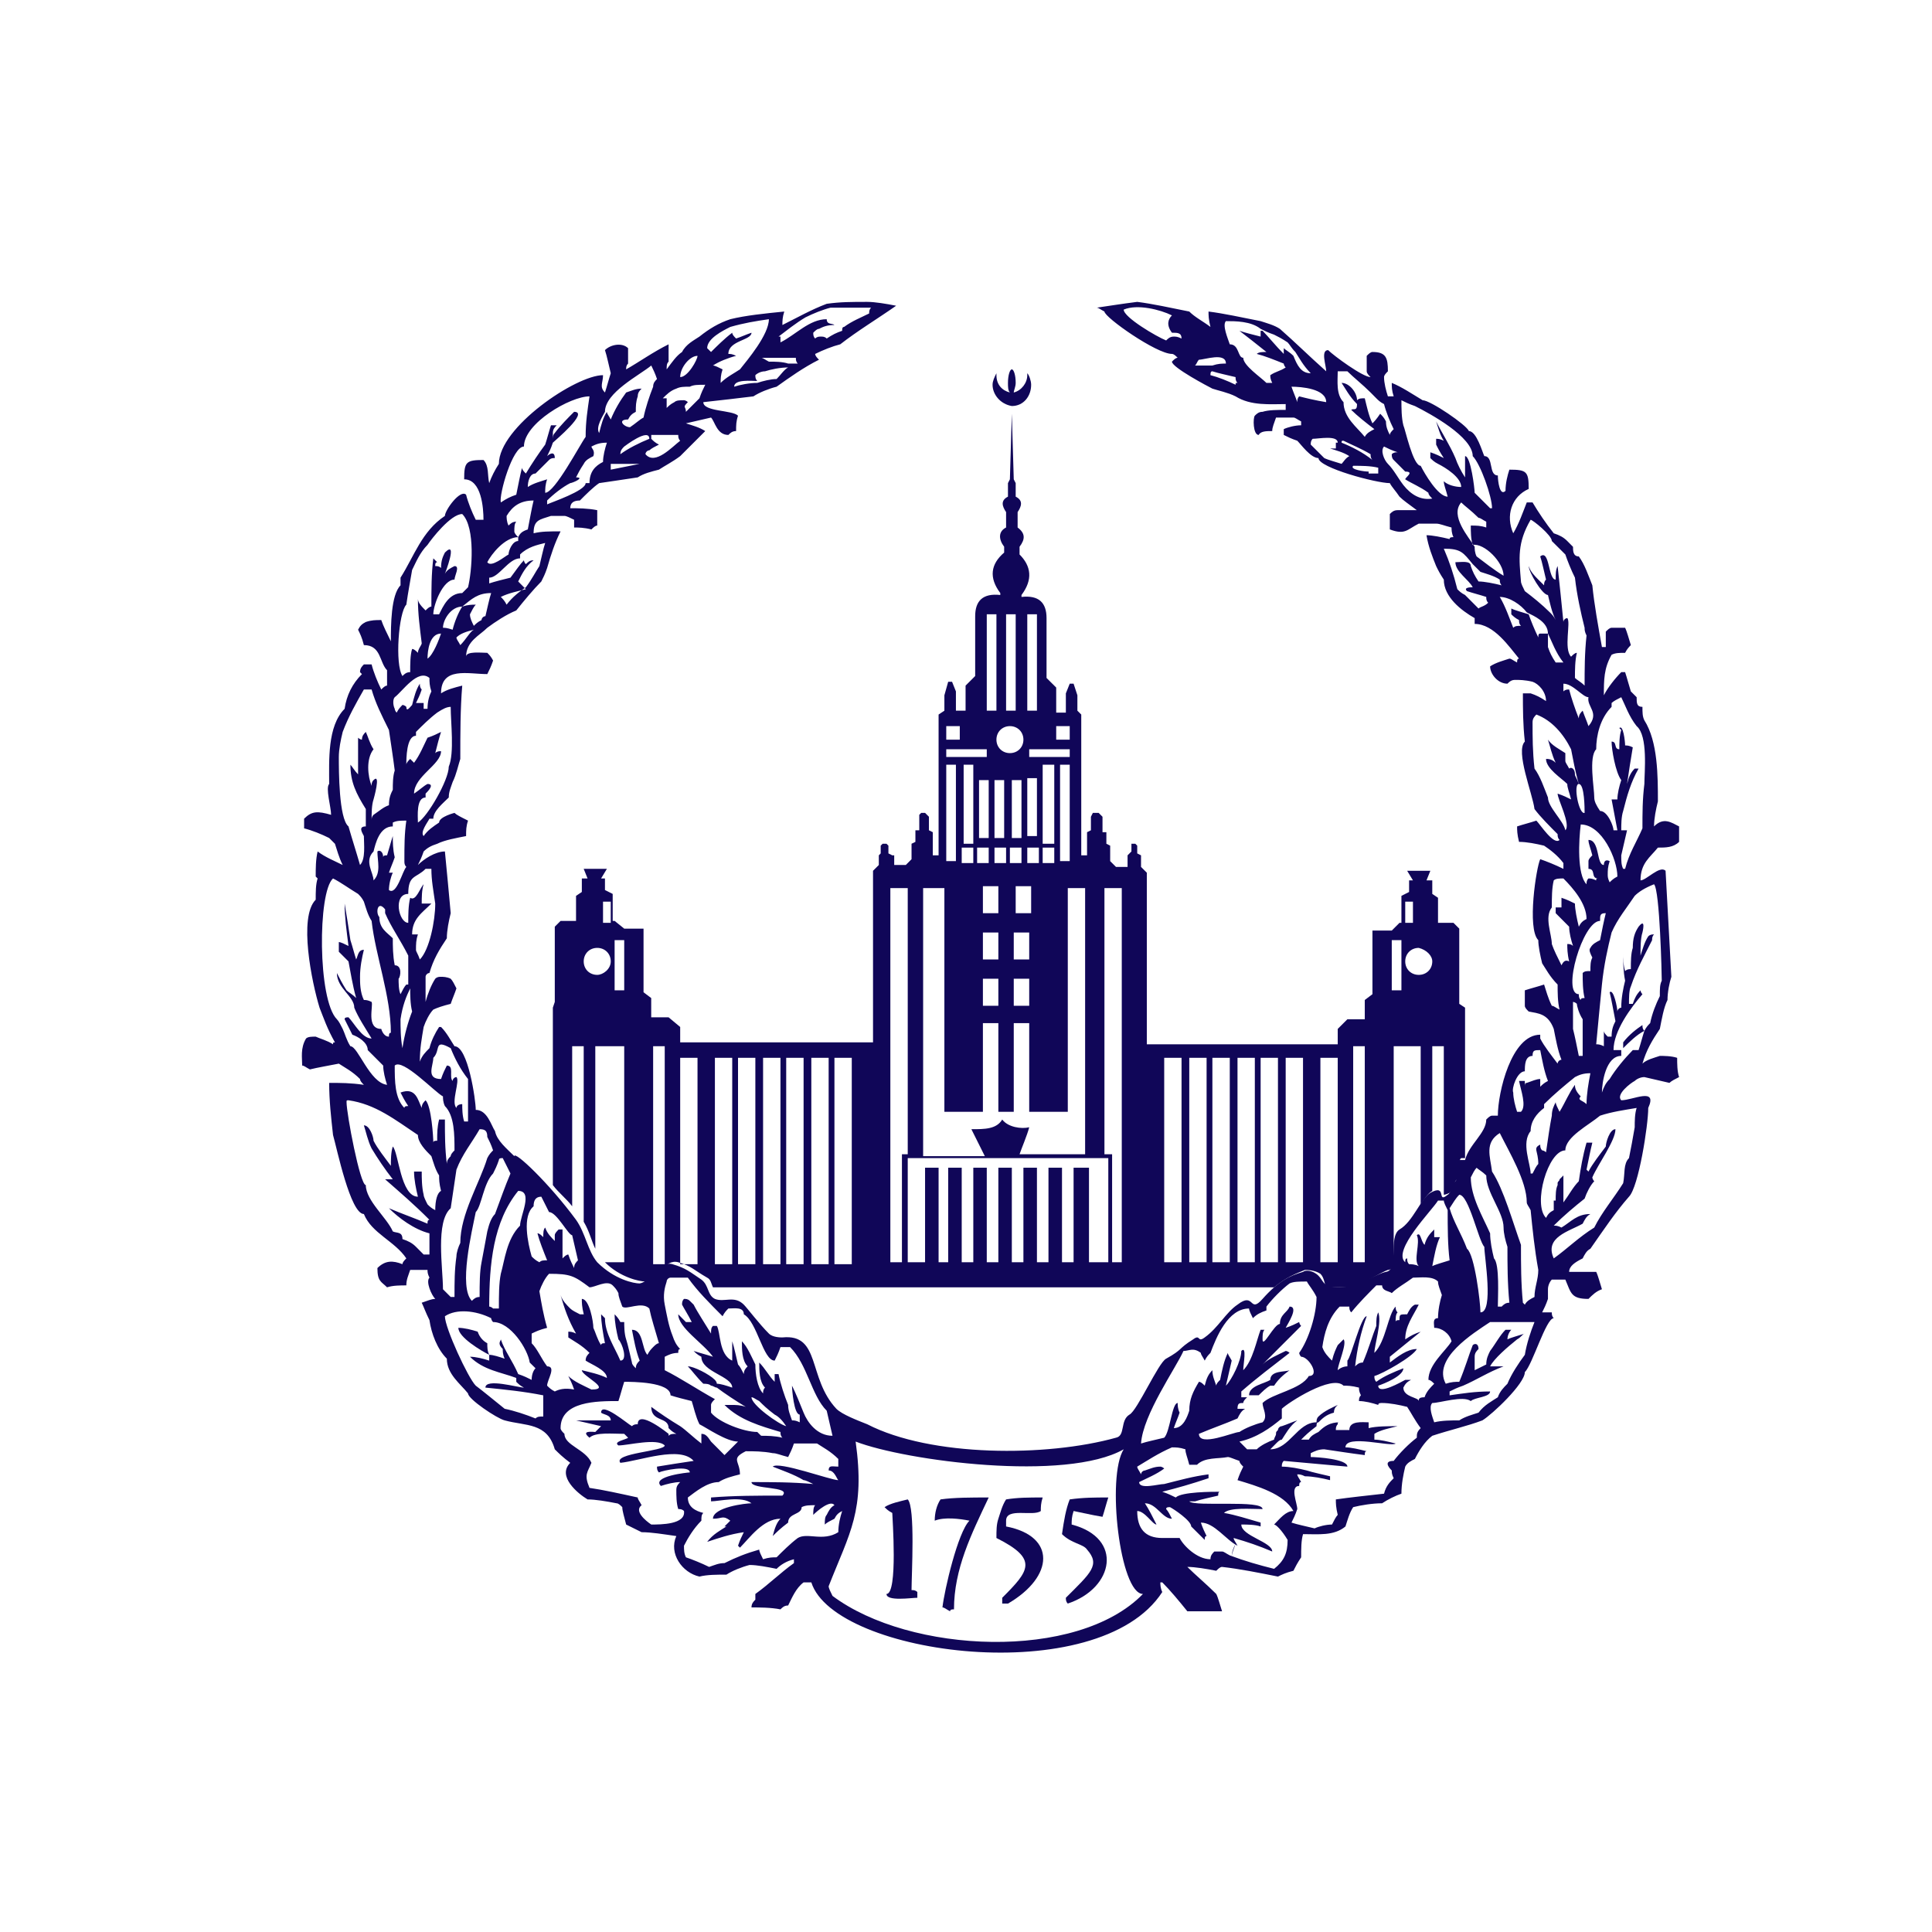 <?xml version="1.0" encoding="UTF-8"?> <svg xmlns="http://www.w3.org/2000/svg" width="32" height="32" viewBox="0 0 32 32" fill="none"><rect width="32" height="32" fill="white"></rect><path fill-rule="evenodd" clip-rule="evenodd" d="M15.482 25.187C15.642 25.123 15.897 25.155 16.057 25.187C15.865 25.378 15.642 26.337 15.61 26.624C15.642 26.624 15.674 26.656 15.737 26.688C15.737 26.656 15.769 26.656 15.801 26.656C15.801 25.985 16.089 25.41 16.376 24.803C16.089 24.803 15.801 24.803 15.578 24.835C15.514 24.931 15.482 25.059 15.482 25.187Z" fill="#100658"></path><path fill-rule="evenodd" clip-rule="evenodd" d="M18.261 25.123C18.293 25.027 18.325 24.899 18.357 24.803C18.133 24.803 17.941 24.803 17.718 24.835C17.654 24.995 17.622 25.187 17.59 25.41C17.75 25.57 17.941 25.57 18.005 25.666C18.229 25.921 18.069 26.049 17.654 26.464C17.654 26.496 17.654 26.528 17.686 26.56C18.452 26.305 18.612 25.474 17.75 25.251C17.75 25.187 17.75 25.123 17.782 25.027C17.941 25.059 18.069 25.091 18.261 25.123Z" fill="#100658"></path><path fill-rule="evenodd" clip-rule="evenodd" d="M15.035 24.835C14.907 24.867 14.747 24.899 14.651 24.963C14.683 24.995 14.715 25.027 14.779 25.059C14.779 25.123 14.875 26.401 14.683 26.401C14.683 26.528 15.098 26.464 15.194 26.464V26.369C15.162 26.337 15.13 26.337 15.098 26.337C15.098 26.081 15.162 24.963 15.035 24.835Z" fill="#100658"></path><path fill-rule="evenodd" clip-rule="evenodd" d="M16.664 25.283V25.187C16.664 24.963 17.111 25.123 17.239 25.027C17.239 24.963 17.239 24.899 17.27 24.803C17.047 24.803 16.855 24.803 16.664 24.835C16.6 24.931 16.568 25.059 16.536 25.155C16.504 25.251 16.504 25.346 16.504 25.474C17.207 25.826 17.047 26.017 16.6 26.464V26.56H16.696C17.462 26.113 17.494 25.442 16.664 25.283Z" fill="#100658"></path><path fill-rule="evenodd" clip-rule="evenodd" d="M20.401 25.794C20.401 25.73 20.433 25.666 20.465 25.57C20.433 25.634 20.401 25.698 20.401 25.794Z" fill="#100658"></path><path fill-rule="evenodd" clip-rule="evenodd" d="M27.46 14.039C27.587 14.039 27.715 14.039 27.811 13.944V13.688C27.683 13.624 27.555 13.528 27.396 13.688C27.396 13.56 27.428 13.4 27.46 13.273C27.46 12.857 27.46 12.283 27.236 11.931C27.204 11.867 27.204 11.803 27.204 11.708C27.108 11.708 27.108 11.644 27.108 11.548C27.076 11.516 27.044 11.484 27.012 11.452C26.981 11.356 26.949 11.229 26.917 11.133H26.853C26.757 11.229 26.629 11.388 26.565 11.516C26.565 11.261 26.565 11.069 26.693 10.845C26.757 10.813 26.821 10.813 26.917 10.813C26.949 10.749 26.981 10.717 27.012 10.685C26.981 10.59 26.949 10.462 26.917 10.398H26.693C26.661 10.398 26.629 10.43 26.597 10.462V10.717H26.533C26.47 10.366 26.406 10.015 26.374 9.695C26.31 9.536 26.246 9.344 26.15 9.216C26.054 9.216 26.054 9.12 26.054 9.057C26.022 9.025 25.99 8.993 25.959 8.961C25.895 8.897 25.831 8.865 25.735 8.833C25.607 8.673 25.479 8.482 25.384 8.322H25.288C25.224 8.482 25.16 8.673 25.064 8.833C24.936 8.545 25.032 8.226 25.32 8.098C25.32 7.811 25.288 7.779 25 7.779C24.968 7.875 24.936 8.002 24.936 8.13C24.841 8.226 24.809 7.971 24.809 7.875C24.649 7.875 24.745 7.555 24.585 7.555C24.553 7.491 24.457 7.14 24.329 7.14C24.298 7.044 23.691 6.629 23.563 6.629C23.403 6.533 23.212 6.405 23.052 6.342C23.052 6.405 23.052 6.469 23.084 6.565H22.988C22.956 6.469 22.924 6.342 22.924 6.246C22.924 6.214 22.956 6.182 22.988 6.15C22.988 5.926 22.956 5.83 22.732 5.83C22.701 5.83 22.669 5.862 22.637 5.894V6.15C22.637 6.182 22.669 6.214 22.701 6.246C22.573 6.246 22.094 5.894 21.998 5.799C21.87 5.799 21.966 6.054 21.966 6.15C21.678 5.894 21.455 5.671 21.199 5.447C21.103 5.383 20.976 5.351 20.88 5.319C20.56 5.256 20.273 5.192 20.017 5.16C20.017 5.224 20.017 5.287 20.049 5.415C19.922 5.319 19.794 5.256 19.698 5.16C19.379 5.096 19.091 5.032 18.836 5C18.58 5.032 18.388 5.064 18.165 5.096C18.197 5.096 18.229 5.128 18.293 5.16C18.293 5.256 19.155 5.862 19.411 5.862C19.442 5.862 19.474 5.894 19.506 5.926C19.474 5.926 19.442 5.958 19.411 5.99C19.411 6.086 20.017 6.405 20.081 6.437C20.177 6.469 20.337 6.501 20.465 6.565C20.72 6.725 21.04 6.693 21.295 6.693V6.789C21.167 6.789 21.008 6.789 20.912 6.821C20.848 6.821 20.816 6.853 20.784 6.885C20.752 6.916 20.752 7.204 20.848 7.204C20.88 7.14 20.976 7.14 21.072 7.14C21.072 7.076 21.103 7.012 21.135 6.916H21.423C21.455 6.916 21.487 6.948 21.551 6.98V7.044C21.455 7.044 21.327 7.076 21.263 7.108V7.204C21.327 7.236 21.391 7.268 21.487 7.3C21.551 7.364 21.71 7.587 21.838 7.587C21.838 7.747 22.796 8.002 23.02 8.002C23.052 8.066 23.116 8.13 23.18 8.226C23.244 8.29 23.339 8.354 23.467 8.45H23.148C23.084 8.45 23.052 8.482 23.02 8.514V8.769C23.275 8.865 23.307 8.769 23.499 8.673H23.787C23.85 8.673 23.914 8.705 24.042 8.737C24.042 8.769 24.042 8.833 24.074 8.897C24.042 8.897 24.01 8.897 24.01 8.929C23.882 8.897 23.723 8.865 23.627 8.865C23.659 9.057 23.723 9.216 23.787 9.376C23.818 9.44 23.85 9.504 23.914 9.6C23.914 9.887 24.202 10.111 24.425 10.238V10.334C24.745 10.334 25 10.717 25.16 10.909C25.128 10.909 25.128 10.941 25.128 10.973C25.064 10.941 25.032 10.909 25 10.909C24.904 10.941 24.777 10.973 24.681 11.037C24.681 11.165 24.809 11.324 24.968 11.324C25 11.292 25.032 11.261 25.096 11.261C25.16 11.261 25.256 11.261 25.384 11.292C25.479 11.324 25.607 11.452 25.607 11.612C25.511 11.548 25.447 11.516 25.352 11.484H25.224C25.224 11.74 25.224 11.995 25.256 12.283C25.096 12.442 25.384 13.145 25.416 13.4C25.511 13.528 25.671 13.688 25.799 13.816C25.799 13.848 25.799 13.88 25.831 13.912C25.735 14.007 25.511 13.656 25.447 13.592C25.352 13.624 25.224 13.656 25.128 13.688C25.128 13.752 25.128 13.816 25.16 13.944C25.288 13.944 25.447 13.976 25.575 14.007C25.671 14.071 25.799 14.167 25.895 14.295V14.391C25.767 14.327 25.607 14.263 25.511 14.231C25.447 14.359 25.288 15.381 25.479 15.572C25.479 15.668 25.511 15.828 25.543 15.956C25.607 16.052 25.671 16.179 25.799 16.307C25.799 16.435 25.799 16.595 25.831 16.722C25.767 16.691 25.735 16.659 25.703 16.659C25.639 16.531 25.607 16.403 25.575 16.307C25.479 16.339 25.352 16.371 25.256 16.403V16.659C25.256 16.691 25.288 16.722 25.32 16.754C25.479 16.786 25.639 16.786 25.735 17.042C25.767 17.201 25.799 17.393 25.863 17.553C25.831 17.553 25.799 17.585 25.799 17.617C25.703 17.489 25.575 17.329 25.511 17.201V17.138C25.032 17.138 24.809 18.096 24.809 18.479H24.713C24.681 18.479 24.649 18.511 24.617 18.543C24.617 18.767 24.329 18.958 24.266 19.214H24.17C24.106 19.246 24.17 19.501 24.106 19.565C24.042 19.597 24.042 19.757 23.978 19.789C23.787 19.948 23.978 19.597 23.691 19.757C23.531 19.853 23.403 20.236 23.18 20.364C22.988 20.491 23.18 21.034 22.956 21.066C22.796 21.098 22.477 21.322 22.189 21.322C21.902 21.322 21.934 21.226 21.838 21.13C21.742 21.034 21.614 21.034 21.583 21.066C21.359 21.13 21.167 21.226 20.912 21.514C20.688 21.769 20.784 21.386 20.497 21.609C20.305 21.737 20.177 21.993 19.954 22.152C19.826 22.248 19.89 22.088 19.762 22.184C19.506 22.344 19.602 22.344 19.315 22.504C19.187 22.568 18.836 23.366 18.708 23.43C18.548 23.526 18.644 23.781 18.484 23.813C17.334 24.133 15.418 24.133 14.364 23.59C14.204 23.526 13.949 23.43 13.853 23.334C13.374 22.823 13.597 22.088 12.959 22.152C12.927 22.152 12.799 22.152 12.735 22.088C12.575 21.929 12.383 21.673 12.32 21.609C12.16 21.45 12 21.577 11.841 21.514C11.713 21.45 11.745 21.29 11.617 21.194C11.425 21.066 11.361 21.003 11.138 20.939C10.914 20.875 10.787 21.226 10.595 21.258C10.499 21.258 10.18 21.194 9.892 20.907C9.732 20.715 9.7 20.428 9.541 20.204C9.094 19.597 8.519 19.054 8.519 19.15C8.391 19.022 8.231 18.894 8.199 18.735C8.135 18.639 8.071 18.383 7.88 18.383C7.88 18.224 7.752 17.329 7.528 17.329C7.465 17.233 7.401 17.106 7.305 17.01H7.273C7.209 17.106 7.145 17.233 7.113 17.361C7.049 17.425 6.985 17.489 6.954 17.585C6.954 17.361 6.985 17.201 7.017 17.01C7.049 16.914 7.113 16.786 7.177 16.722C7.241 16.691 7.337 16.659 7.465 16.627C7.497 16.531 7.528 16.467 7.56 16.371C7.528 16.307 7.497 16.243 7.465 16.211C7.401 16.179 7.337 16.179 7.305 16.179C7.273 16.179 7.241 16.179 7.209 16.211C7.145 16.307 7.081 16.467 7.049 16.595V16.179C7.049 16.148 7.081 16.116 7.113 16.116C7.177 15.892 7.273 15.732 7.401 15.541C7.401 15.413 7.433 15.253 7.465 15.125C7.433 14.774 7.401 14.423 7.369 14.103C7.209 14.103 7.017 14.231 6.922 14.327C6.954 14.263 6.985 14.199 7.017 14.103C7.081 14.039 7.145 14.007 7.241 13.976C7.369 13.912 7.56 13.88 7.72 13.848C7.72 13.752 7.72 13.688 7.752 13.592C7.624 13.528 7.56 13.496 7.528 13.464C7.528 13.464 7.273 13.528 7.273 13.624C7.177 13.688 7.081 13.752 7.017 13.848C6.954 13.784 7.081 13.624 7.113 13.56H7.177C7.177 13.432 7.337 13.305 7.433 13.209C7.433 13.113 7.465 13.049 7.497 12.953C7.56 12.826 7.592 12.666 7.624 12.57C7.624 12.155 7.624 11.74 7.656 11.356C7.528 11.388 7.401 11.42 7.305 11.484C7.305 11.037 7.752 11.165 8.071 11.165C8.103 11.101 8.135 11.037 8.167 10.941C8.135 10.877 8.103 10.845 8.071 10.813C7.976 10.813 7.72 10.781 7.72 10.877C7.72 10.622 7.944 10.526 8.071 10.398C8.199 10.302 8.391 10.175 8.551 10.111C8.678 9.951 8.838 9.759 8.966 9.631C8.998 9.568 9.03 9.504 9.062 9.408C9.126 9.184 9.189 8.993 9.285 8.801C9.094 8.801 8.966 8.801 8.838 8.833C8.838 8.609 8.934 8.609 9.126 8.545H9.349C9.381 8.545 9.445 8.577 9.509 8.609V8.737C9.573 8.737 9.669 8.737 9.796 8.769C9.828 8.737 9.86 8.705 9.892 8.705V8.45C9.732 8.418 9.573 8.418 9.445 8.418C9.445 8.322 9.509 8.29 9.605 8.29C9.7 8.194 9.828 8.066 9.924 8.002C10.148 7.971 10.339 7.939 10.563 7.907C10.659 7.843 10.787 7.811 10.914 7.779C11.01 7.715 11.138 7.651 11.266 7.555C11.393 7.428 11.553 7.268 11.681 7.14C11.585 7.076 11.457 7.044 11.361 7.012L11.777 6.916C11.841 6.98 11.873 7.204 12.064 7.204C12.096 7.172 12.128 7.14 12.192 7.14C12.192 7.044 12.192 6.98 12.224 6.885C12.128 6.789 11.649 6.821 11.649 6.661C11.936 6.629 12.224 6.597 12.479 6.565C12.575 6.501 12.735 6.437 12.863 6.405C13.086 6.246 13.31 6.086 13.565 5.958C13.533 5.926 13.502 5.894 13.502 5.862C13.629 5.799 13.789 5.735 13.917 5.703C14.204 5.479 14.524 5.287 14.843 5.064C14.683 5.032 14.492 5 14.364 5C14.108 5 13.917 5 13.693 5.032C13.438 5.128 13.214 5.256 12.959 5.383C12.959 5.319 12.959 5.256 12.99 5.16C12.671 5.192 12.352 5.224 12.096 5.287C11.904 5.351 11.745 5.447 11.585 5.575C11.489 5.639 11.361 5.703 11.297 5.83C11.202 5.894 11.138 5.99 11.042 6.118C11.042 6.054 11.042 6.022 11.074 5.99C11.074 5.83 11.074 5.735 11.074 5.703C10.818 5.83 10.595 5.99 10.371 6.118C10.371 6.086 10.371 6.054 10.403 6.022V5.767C10.307 5.671 10.116 5.703 10.02 5.799C10.052 5.894 10.084 6.054 10.116 6.182C10.084 6.278 10.052 6.405 10.02 6.501C9.924 6.405 9.988 6.342 9.988 6.214C9.541 6.214 8.263 7.076 8.263 7.683C8.199 7.779 8.135 7.907 8.103 8.002C8.071 7.875 8.103 7.715 8.008 7.619C7.72 7.619 7.688 7.651 7.688 7.939C7.976 7.939 8.008 8.418 8.008 8.609H7.88C7.816 8.482 7.752 8.322 7.72 8.194C7.624 8.098 7.369 8.45 7.369 8.545C6.985 8.801 6.858 9.216 6.634 9.568V9.695C6.474 9.855 6.474 10.366 6.474 10.622C6.411 10.494 6.347 10.366 6.315 10.27C6.219 10.27 6.155 10.27 6.059 10.302C5.995 10.334 5.963 10.366 5.931 10.43C5.963 10.494 5.995 10.558 6.027 10.685C6.315 10.685 6.283 10.973 6.411 11.101V11.356C6.379 11.356 6.347 11.388 6.315 11.42C6.251 11.292 6.187 11.133 6.155 11.005H6.027C5.995 11.037 5.963 11.069 5.963 11.133L5.995 11.165C5.836 11.324 5.74 11.516 5.708 11.74C5.42 12.027 5.452 12.602 5.452 12.985C5.388 13.049 5.484 13.369 5.484 13.496C5.261 13.432 5.165 13.432 5.037 13.56V13.72C5.165 13.752 5.325 13.816 5.452 13.88C5.484 13.912 5.516 13.944 5.548 13.976C5.58 14.071 5.612 14.199 5.676 14.327C5.548 14.263 5.388 14.199 5.261 14.103C5.229 14.231 5.229 14.391 5.229 14.518L5.261 14.55C5.229 14.646 5.229 14.774 5.229 14.902C4.941 15.189 5.165 16.275 5.293 16.691C5.356 16.85 5.42 17.042 5.548 17.265C5.516 17.265 5.516 17.265 5.516 17.297C5.42 17.233 5.293 17.201 5.229 17.17C5.165 17.17 5.101 17.17 5.069 17.201C4.973 17.361 5.005 17.521 5.005 17.649C5.037 17.649 5.069 17.681 5.133 17.713C5.261 17.681 5.452 17.649 5.612 17.617C5.708 17.681 5.836 17.744 5.963 17.872C5.963 17.904 5.995 17.936 6.027 17.968C5.804 17.936 5.644 17.936 5.452 17.936C5.452 18.224 5.484 18.511 5.516 18.799C5.58 19.022 5.804 20.108 6.027 20.108C6.155 20.428 6.538 20.555 6.73 20.843C6.698 20.875 6.666 20.907 6.666 20.939C6.506 20.875 6.379 20.875 6.251 21.003C6.251 21.226 6.315 21.226 6.411 21.322C6.506 21.29 6.634 21.29 6.73 21.29C6.73 21.194 6.762 21.13 6.794 21.034H7.081C7.081 21.066 7.081 21.098 7.113 21.162C7.049 21.226 7.145 21.45 7.209 21.514C7.145 21.514 7.081 21.546 6.985 21.577C7.017 21.641 7.049 21.737 7.113 21.865C7.145 22.088 7.241 22.344 7.401 22.504C7.401 22.759 7.624 22.919 7.752 23.079C7.752 23.174 8.231 23.494 8.359 23.526C8.71 23.622 9.062 23.558 9.189 24.005C9.253 24.069 9.317 24.133 9.445 24.229C9.221 24.452 9.573 24.74 9.732 24.835C9.86 24.835 10.052 24.867 10.211 24.899C10.243 24.899 10.275 24.931 10.307 24.963C10.307 25.027 10.339 25.123 10.371 25.251C10.435 25.283 10.499 25.315 10.627 25.378C10.787 25.378 10.978 25.41 11.202 25.442C11.074 25.73 11.297 26.049 11.585 26.113C11.713 26.081 11.873 26.081 12.032 26.081C12.128 26.017 12.288 25.953 12.415 25.921C12.543 25.921 12.703 25.953 12.863 25.985C12.927 25.921 13.022 25.858 13.15 25.826V25.89C12.927 26.049 12.735 26.241 12.511 26.401V26.496C12.479 26.528 12.447 26.56 12.447 26.624C12.575 26.624 12.767 26.624 12.927 26.656C12.959 26.624 12.99 26.592 13.054 26.592C13.118 26.464 13.182 26.305 13.31 26.209H13.438C13.821 27.423 18.197 27.998 19.251 26.369C19.219 26.305 19.219 26.241 19.219 26.209H19.251C19.379 26.337 19.538 26.528 19.666 26.688H20.241C20.209 26.592 20.177 26.464 20.145 26.401C19.985 26.241 19.794 26.081 19.666 25.953C19.794 25.953 19.985 25.985 20.145 26.017C20.177 25.985 20.209 25.953 20.241 25.953C20.529 25.985 20.848 26.049 21.167 26.113C21.231 26.081 21.295 26.049 21.423 26.017C21.455 25.953 21.487 25.89 21.551 25.794C21.551 25.666 21.551 25.506 21.583 25.41C21.838 25.41 22.094 25.442 22.285 25.283C22.317 25.187 22.349 25.059 22.413 24.963C22.541 24.931 22.732 24.899 22.892 24.899C22.988 24.835 23.116 24.772 23.212 24.74C23.212 24.58 23.244 24.42 23.275 24.292C23.307 24.229 23.371 24.197 23.435 24.165C23.499 24.037 23.595 23.877 23.723 23.781C24.01 23.686 24.298 23.622 24.553 23.526C24.713 23.43 25.256 22.919 25.256 22.727C25.384 22.6 25.607 21.833 25.735 21.833C25.703 21.801 25.703 21.769 25.703 21.737H25.543C25.575 21.673 25.607 21.609 25.639 21.514V21.354C25.639 21.29 25.671 21.226 25.703 21.194H25.927C26.022 21.418 26.022 21.514 26.31 21.514C26.374 21.45 26.438 21.386 26.533 21.354C26.502 21.258 26.47 21.13 26.438 21.066H25.99C25.99 20.971 26.086 20.907 26.214 20.843C26.246 20.779 26.278 20.715 26.342 20.683C26.565 20.364 26.757 20.076 26.981 19.821C27.14 19.661 27.3 18.639 27.3 18.351C27.46 18 27.044 18.224 26.853 18.224C26.757 18.128 27.012 17.936 27.076 17.904C27.108 17.872 27.172 17.84 27.236 17.84C27.364 17.872 27.524 17.904 27.651 17.936C27.683 17.904 27.747 17.872 27.811 17.84C27.779 17.744 27.779 17.617 27.779 17.521C27.683 17.489 27.555 17.489 27.492 17.489C27.396 17.521 27.268 17.553 27.204 17.617C27.268 17.393 27.364 17.233 27.492 17.042C27.524 16.882 27.555 16.691 27.619 16.563C27.619 16.435 27.651 16.275 27.683 16.179C27.651 15.572 27.619 14.998 27.587 14.423C27.492 14.327 27.268 14.582 27.172 14.582C27.172 14.295 27.332 14.199 27.46 14.039ZM19.442 5.575C19.379 5.575 19.347 5.607 19.315 5.639C19.155 5.575 18.612 5.256 18.612 5.128C18.836 5.032 19.219 5.128 19.411 5.224C19.347 5.287 19.315 5.383 19.411 5.511C19.506 5.511 19.57 5.511 19.57 5.607C19.506 5.575 19.474 5.575 19.442 5.575ZM12.863 6.278C12.767 6.278 12.639 6.31 12.543 6.342C12.415 6.342 12.256 6.373 12.16 6.405C12.16 6.278 12.447 6.31 12.543 6.31C12.511 6.278 12.511 6.246 12.511 6.214C12.543 6.182 12.607 6.15 12.671 6.15C12.767 6.118 12.927 6.086 13.054 6.086C12.99 6.118 12.927 6.214 12.863 6.278ZM13.054 6.022C12.959 5.99 12.831 5.99 12.735 5.99C12.671 5.958 12.639 5.926 12.607 5.926H13.182C13.182 5.958 13.182 5.99 13.214 6.022H13.054ZM12.895 5.575C13.022 5.479 13.182 5.351 13.342 5.256C13.47 5.192 13.629 5.128 13.757 5.096H14.428C14.396 5.128 14.396 5.16 14.396 5.192C14.268 5.256 14.108 5.319 13.981 5.415C13.949 5.415 13.949 5.447 13.949 5.479C13.853 5.511 13.789 5.543 13.693 5.607C13.661 5.575 13.629 5.575 13.597 5.575C13.565 5.575 13.533 5.575 13.502 5.607C13.47 5.575 13.47 5.543 13.47 5.511C13.502 5.479 13.533 5.447 13.565 5.447C13.629 5.415 13.693 5.383 13.821 5.383C13.789 5.351 13.693 5.383 13.693 5.287C13.406 5.287 13.182 5.543 12.927 5.671V5.575H12.895ZM12.096 5.415C12.32 5.351 12.511 5.319 12.735 5.287C12.735 5.543 12.383 5.958 12.256 6.118C12.16 6.182 12.032 6.246 11.936 6.342C11.936 6.278 11.936 6.214 11.968 6.118C11.904 6.086 11.841 6.054 11.809 6.054C11.904 5.99 12.064 5.926 12.192 5.894C12.128 5.862 12.096 5.862 12.064 5.862C12.064 5.639 12.447 5.639 12.447 5.511C12.352 5.543 12.288 5.575 12.192 5.607C12.16 5.575 12.128 5.543 12.128 5.511C12 5.607 11.873 5.735 11.777 5.83C11.745 5.799 11.713 5.767 11.713 5.767C11.713 5.607 11.968 5.479 12.096 5.415ZM26.31 12.027C26.278 11.931 26.246 11.867 26.214 11.771C26.182 11.803 26.15 11.835 26.15 11.899C26.086 11.74 26.022 11.548 25.99 11.42C25.959 11.42 25.927 11.42 25.895 11.452V11.324C26.054 11.324 26.214 11.548 26.31 11.548C26.278 11.708 26.502 11.803 26.31 12.027ZM26.565 14.327C26.438 14.327 26.502 13.912 26.31 13.912C26.31 13.976 26.342 14.039 26.374 14.167C26.342 14.199 26.31 14.231 26.31 14.263V14.391C26.438 14.391 26.342 14.55 26.47 14.55C26.438 14.55 26.438 14.55 26.438 14.582C26.374 14.55 26.342 14.55 26.31 14.55C26.278 14.582 26.278 14.614 26.278 14.646C26.118 14.486 26.15 13.912 26.182 13.656C26.533 13.656 26.789 14.231 26.789 14.518C26.725 14.55 26.693 14.582 26.661 14.614C26.629 14.55 26.629 14.518 26.629 14.486C26.629 14.423 26.629 14.359 26.661 14.263C26.597 14.231 26.565 14.263 26.565 14.327ZM26.374 15.86C26.342 15.924 26.342 15.988 26.342 16.084C26.278 16.084 26.246 16.084 26.214 16.116C26.214 16.243 26.214 16.403 26.246 16.531C26.214 16.531 26.182 16.531 26.182 16.563C26.15 16.531 26.15 16.499 26.15 16.467C25.863 16.467 26.214 15.253 26.502 15.253C26.502 15.157 26.502 15.125 26.597 15.125C26.565 15.253 26.533 15.413 26.502 15.572C26.438 15.604 26.374 15.636 26.342 15.7C26.31 15.732 26.342 15.796 26.374 15.86ZM26.214 16.882V17.489H26.15C26.118 17.329 26.086 17.17 26.054 17.042V16.595C26.054 16.595 26.086 16.595 26.118 16.627C26.118 16.659 26.15 16.786 26.214 16.882ZM26.15 12.985C26.246 12.985 26.246 13.4 26.246 13.464C26.15 13.496 26.054 12.985 26.15 12.985ZM25.352 8.609C25.384 8.609 25.703 8.865 25.703 8.961C25.767 9.025 25.831 9.088 25.927 9.184C25.959 9.28 26.022 9.44 26.086 9.568C26.118 9.855 26.182 10.143 26.246 10.398C26.246 10.43 26.246 10.462 26.278 10.526C26.246 10.813 26.246 11.101 26.246 11.356C26.182 11.292 26.118 11.261 26.086 11.229C26.086 11.101 26.086 10.941 26.118 10.813C26.086 10.813 26.054 10.845 26.022 10.877C25.895 10.749 26.022 10.302 25.959 10.238C25.927 10.238 25.895 10.27 25.895 10.302C25.863 9.983 25.831 9.663 25.799 9.376C25.767 9.44 25.767 9.504 25.767 9.6C25.639 9.6 25.671 9.088 25.511 9.216C25.543 9.312 25.575 9.472 25.607 9.6C25.575 9.631 25.575 9.663 25.575 9.695C25.543 9.663 25.511 9.631 25.479 9.6C25.416 9.536 25.352 9.472 25.32 9.376C25.32 9.472 25.543 9.855 25.639 9.855C25.671 9.983 25.703 10.143 25.767 10.27C25.735 10.206 25.703 10.175 25.671 10.143C25.543 10.015 25.384 9.887 25.256 9.791C25.224 9.727 25.192 9.663 25.192 9.631C25.16 9.248 25.128 8.993 25.352 8.609ZM24.904 9.536C24.745 9.44 24.585 9.312 24.457 9.216C24.425 9.152 24.425 9.088 24.425 9.057C24.329 8.897 24.01 8.545 24.202 8.322C24.266 8.386 24.361 8.45 24.489 8.577C24.521 8.577 24.553 8.609 24.617 8.641V8.737C24.521 8.705 24.457 8.705 24.361 8.705C24.361 8.801 24.361 8.929 24.393 9.025C24.585 8.993 24.904 9.312 24.904 9.536ZM19.858 5.958C19.954 5.958 20.305 5.83 20.305 6.022C20.241 6.022 20.177 6.022 20.081 6.054H19.794C19.826 6.022 19.826 5.99 19.858 5.958ZM20.465 6.373C20.337 6.31 20.177 6.246 20.049 6.214C20.049 6.182 20.049 6.15 20.081 6.15C20.177 6.182 20.337 6.214 20.465 6.246C20.465 6.278 20.465 6.31 20.497 6.342C20.465 6.342 20.465 6.342 20.465 6.373ZM21.04 6.214C21.04 6.246 21.04 6.278 21.072 6.342H20.976C20.88 6.246 20.592 6.054 20.592 5.926C20.497 5.926 20.529 5.703 20.369 5.703C20.337 5.607 20.241 5.383 20.305 5.319C20.465 5.319 20.72 5.319 20.88 5.447C20.944 5.479 21.008 5.511 21.103 5.543C21.167 5.575 21.231 5.607 21.327 5.671C21.359 5.703 21.391 5.767 21.455 5.83C21.519 5.926 21.583 6.054 21.71 6.182C21.551 6.182 21.487 6.054 21.423 5.894C21.359 5.83 21.295 5.799 21.263 5.767V5.862C21.135 5.735 21.008 5.575 20.912 5.479H20.88V5.575C20.752 5.543 20.624 5.511 20.529 5.479C20.656 5.575 20.816 5.703 20.976 5.83C20.912 5.83 20.848 5.83 20.816 5.862C20.944 5.894 21.103 5.958 21.263 6.022C21.263 6.022 21.263 6.054 21.295 6.086C21.199 6.15 21.135 6.15 21.04 6.214ZM21.519 6.565C21.487 6.597 21.487 6.629 21.487 6.661C21.455 6.565 21.423 6.501 21.391 6.405C21.551 6.405 21.966 6.437 21.966 6.661C21.774 6.629 21.646 6.597 21.519 6.565ZM22.221 7.683C22.126 7.651 21.998 7.619 21.934 7.587C21.87 7.523 21.806 7.459 21.71 7.364C21.71 7.332 21.71 7.3 21.742 7.268C21.838 7.268 22.157 7.204 22.157 7.332H22.126V7.428H22.03C22.126 7.459 22.253 7.491 22.349 7.555C22.285 7.587 22.253 7.651 22.221 7.683ZM22.221 7.332C22.221 7.3 22.221 7.3 22.253 7.3C22.381 7.364 22.541 7.428 22.701 7.523C22.701 7.555 22.701 7.587 22.732 7.619C22.573 7.491 22.381 7.396 22.221 7.332ZM22.828 7.843H22.669V7.811C22.605 7.811 22.349 7.779 22.413 7.715C22.541 7.715 22.701 7.715 22.828 7.747V7.843ZM22.732 7.012C22.669 6.885 22.637 6.725 22.605 6.597C22.541 6.597 22.509 6.597 22.477 6.629C22.477 6.501 22.349 6.342 22.221 6.342C22.285 6.437 22.349 6.565 22.477 6.693C22.477 6.821 22.413 6.757 22.381 6.789C22.477 6.885 22.637 7.012 22.764 7.108C22.701 7.14 22.637 7.172 22.605 7.236C22.477 7.076 22.253 6.916 22.253 6.661C22.126 6.533 22.157 6.31 22.157 6.15H22.317C22.413 6.246 22.573 6.373 22.701 6.501C22.732 6.533 22.764 6.565 22.796 6.597C22.828 6.629 22.86 6.661 22.924 6.693C22.956 6.821 23.02 6.98 23.084 7.108C23.052 7.14 23.02 7.172 23.02 7.204C22.988 7.14 22.956 7.076 22.956 6.98C22.924 6.916 22.892 6.885 22.86 6.853C22.796 6.948 22.764 6.98 22.732 7.012ZM23.244 8.034C23.148 7.907 23.084 7.779 22.988 7.683C22.924 7.619 22.86 7.459 22.924 7.396C22.988 7.428 23.052 7.459 23.148 7.491C23.116 7.491 23.084 7.491 23.052 7.523C23.052 7.555 23.052 7.587 23.084 7.619C23.116 7.651 23.148 7.683 23.18 7.715C23.212 7.747 23.244 7.779 23.275 7.811C23.435 7.811 23.275 7.907 23.275 7.939C23.371 8.002 23.531 8.066 23.659 8.162C23.659 8.194 23.691 8.226 23.723 8.258C23.531 8.29 23.371 8.194 23.244 8.034ZM23.914 7.971C23.914 8.034 23.946 8.098 23.978 8.226C23.818 8.226 23.595 7.843 23.531 7.715C23.403 7.715 23.275 7.108 23.244 7.044C23.212 6.916 23.212 6.757 23.212 6.629C23.275 6.661 23.339 6.693 23.435 6.725C23.691 6.853 24.393 7.236 24.393 7.555C24.521 7.683 24.713 8.226 24.713 8.418H24.681C24.585 8.322 24.521 8.258 24.425 8.162C24.425 8.098 24.361 7.555 24.266 7.555V7.907C24.202 7.811 24.138 7.683 24.106 7.587C24.01 7.364 23.882 7.172 23.787 6.98C23.818 7.076 23.85 7.204 23.914 7.3C23.85 7.268 23.818 7.268 23.787 7.268V7.364C23.818 7.428 23.85 7.491 23.914 7.587C23.85 7.555 23.787 7.523 23.691 7.491V7.587C23.723 7.619 23.755 7.651 23.818 7.683C23.946 7.747 24.202 7.907 24.202 8.066C24.106 8.066 23.978 8.034 23.914 7.971ZM24.489 10.079C24.425 10.015 24.361 9.951 24.266 9.855C24.202 9.823 24.17 9.791 24.138 9.759C24.074 9.504 24.01 9.312 23.914 9.088C24.202 9.088 24.234 9.152 24.393 9.344C24.425 9.376 24.457 9.408 24.521 9.472C24.617 9.504 24.745 9.536 24.841 9.6C24.841 9.631 24.841 9.663 24.872 9.695C24.745 9.663 24.585 9.631 24.489 9.631C24.425 9.536 24.393 9.472 24.361 9.376C24.361 9.28 24.202 9.312 24.106 9.312C24.106 9.472 24.329 9.6 24.393 9.727C24.361 9.727 24.234 9.727 24.298 9.791C24.393 9.823 24.521 9.855 24.617 9.887C24.617 9.919 24.617 9.951 24.649 9.983C24.585 10.047 24.521 10.047 24.489 10.079ZM25.511 10.494C25.479 10.494 25.479 10.526 25.479 10.558C25.416 10.43 25.352 10.27 25.32 10.175C25.224 10.143 25.096 10.111 25.032 10.079V10.175C25.064 10.206 25.096 10.238 25.16 10.27C25.16 10.302 25.16 10.334 25.192 10.366C25.128 10.366 25.096 10.366 25.064 10.398C25 10.238 24.936 10.047 24.841 9.887C25 9.887 25.192 10.015 25.288 10.143C25.416 10.206 25.639 10.302 25.639 10.494C25.703 10.622 25.767 10.813 25.895 10.973H25.767C25.703 10.877 25.671 10.813 25.639 10.717V10.494C25.575 10.494 25.543 10.494 25.511 10.494ZM25.639 13.209C25.575 13.049 25.511 12.857 25.416 12.73C25.384 12.442 25.384 12.219 25.384 11.963C25.384 11.899 25.416 11.867 25.447 11.835C25.703 11.931 25.895 12.155 26.022 12.41C26.054 12.57 26.086 12.762 26.15 12.985C26.118 12.889 26.086 12.857 26.086 12.826C26.086 12.73 26.022 12.698 25.99 12.73C25.959 12.666 25.927 12.634 25.927 12.602V12.474C25.831 12.41 25.703 12.347 25.639 12.251C25.671 12.347 25.703 12.506 25.767 12.634C25.703 12.57 25.639 12.57 25.607 12.57C25.607 12.73 25.863 12.889 25.959 12.985C25.959 13.049 25.99 13.113 26.022 13.241C25.959 13.209 25.895 13.177 25.799 13.145C25.799 13.241 26.022 13.656 25.927 13.752C25.895 13.592 25.639 13.369 25.639 13.209ZM25.863 15.988C25.799 15.86 25.735 15.732 25.703 15.636C25.703 15.477 25.575 15.189 25.703 15.03C25.703 14.87 25.703 14.71 25.735 14.582C25.767 14.55 25.831 14.55 25.895 14.55C26.054 14.71 26.278 14.966 26.278 15.221C26.214 15.253 26.182 15.285 26.15 15.349C26.118 15.221 26.086 15.062 26.086 14.966C26.022 14.934 25.959 14.902 25.863 14.87V15.03H25.767V15.125C25.831 15.189 25.895 15.253 25.99 15.349C25.99 15.445 26.022 15.572 26.054 15.668C26.022 15.636 25.99 15.636 25.959 15.636C25.959 15.7 25.959 15.796 25.99 15.924C25.927 15.892 25.895 15.924 25.863 15.988ZM25.256 17.744C25.256 17.649 25.256 17.489 25.384 17.489C25.384 17.393 25.416 17.393 25.511 17.393C25.543 17.553 25.575 17.744 25.639 17.904C25.575 17.936 25.543 17.968 25.511 18V17.872C25.447 17.872 25.384 17.904 25.288 17.936C25.256 17.936 25.256 17.968 25.256 18V17.904H25.16C25.192 18.064 25.288 18.32 25.192 18.415H25.128C25.096 18.32 25.064 18.192 25.064 18.096C25.032 18.032 25.128 17.744 25.256 17.744ZM24.457 19.342C24.489 19.373 24.553 19.405 24.617 19.469C24.617 19.757 24.904 20.076 24.904 20.332C24.904 20.428 24.936 20.555 24.968 20.651C24.968 20.939 24.968 21.258 25 21.577C24.936 21.577 24.904 21.609 24.872 21.641H24.809C24.809 21.482 24.841 20.939 24.745 20.843C24.713 20.715 24.681 20.555 24.681 20.428C24.553 20.14 24.361 19.821 24.361 19.501C24.393 19.437 24.425 19.373 24.457 19.342ZM24.17 19.789C24.329 19.789 24.489 20.555 24.585 20.651C24.585 20.811 24.745 21.737 24.521 21.737C24.521 21.577 24.425 20.779 24.298 20.683C24.202 20.428 24.074 20.236 24.01 20.012C24.074 19.916 24.106 19.853 24.17 19.789ZM23.818 19.885H23.914C23.914 19.916 23.946 19.98 23.978 20.044C23.978 20.332 23.978 20.619 24.01 20.875C23.914 20.907 23.787 20.939 23.723 20.971C23.755 20.811 23.787 20.619 23.85 20.491H23.755V20.364C23.691 20.428 23.627 20.491 23.595 20.619C23.531 20.555 23.531 20.396 23.467 20.459C23.531 20.587 23.403 20.875 23.499 20.971C23.435 20.939 23.371 20.939 23.339 20.939C23.307 20.907 23.307 20.875 23.307 20.843C23.275 20.843 23.275 20.875 23.275 20.907C23.052 20.715 23.723 20.044 23.818 19.885ZM19.602 22.376C19.698 22.376 19.762 22.312 19.89 22.408C19.89 22.44 19.922 22.472 19.954 22.536C19.985 22.472 20.017 22.44 20.049 22.408C20.145 22.152 20.337 21.673 20.688 21.673C20.688 21.705 20.72 21.769 20.752 21.833C20.816 21.769 20.88 21.737 20.976 21.705V21.641C21.072 21.514 21.231 21.354 21.359 21.258C21.423 21.226 21.519 21.226 21.646 21.226C21.678 21.29 21.742 21.354 21.806 21.482C21.806 21.769 21.678 22.184 21.519 22.408C21.519 22.408 21.519 22.44 21.551 22.472C21.678 22.472 21.87 22.791 21.678 22.791C21.551 23.015 21.072 23.079 20.912 23.238C20.912 23.334 21.008 23.462 20.912 23.558C20.784 23.59 20.624 23.654 20.529 23.718C20.433 23.718 19.858 23.973 19.858 23.749C20.081 23.654 20.273 23.59 20.497 23.494C20.529 23.43 20.56 23.366 20.624 23.334H20.497C20.497 23.238 20.529 23.238 20.592 23.238C20.592 23.206 20.624 23.174 20.656 23.143H20.56V23.047C20.816 22.823 21.072 22.631 21.359 22.408C21.327 22.376 21.295 22.376 21.295 22.376C21.167 22.44 21.008 22.504 20.912 22.6C21.135 22.376 21.327 22.184 21.551 21.961C21.519 21.929 21.519 21.897 21.519 21.897C21.455 21.929 21.391 21.961 21.295 21.993C21.327 21.929 21.519 21.641 21.359 21.641C21.327 21.737 21.199 21.769 21.199 21.929C21.103 21.929 20.912 22.344 20.912 22.184C20.912 22.12 20.912 22.057 20.944 22.025H20.88C20.816 22.184 20.752 22.536 20.592 22.695C20.592 22.6 20.656 22.28 20.56 22.376C20.56 22.536 20.401 22.855 20.305 22.951C20.337 22.823 20.369 22.663 20.401 22.536C20.369 22.472 20.337 22.44 20.337 22.408C20.273 22.536 20.241 22.695 20.209 22.855C20.177 22.887 20.145 22.919 20.145 22.951C20.113 22.855 20.081 22.791 20.081 22.695C20.017 22.759 19.985 22.823 19.954 22.951C19.922 22.919 19.89 22.887 19.858 22.887C19.762 23.047 19.698 23.174 19.698 23.366C19.666 23.462 19.602 23.654 19.442 23.654C19.474 23.558 19.506 23.494 19.538 23.398C19.506 23.334 19.506 23.27 19.506 23.238C19.411 23.238 19.379 23.718 19.283 23.813C19.155 23.845 18.995 23.877 18.899 23.909C18.931 23.43 19.474 22.663 19.602 22.376ZM11.042 21.226C11.042 21.194 11.074 21.162 11.106 21.162H11.393C11.553 21.386 11.745 21.577 11.968 21.801C12 21.737 12.032 21.705 12.064 21.673C12.16 21.673 12.32 21.641 12.32 21.769C12.543 21.897 12.639 22.536 12.831 22.536C12.863 22.472 12.895 22.408 12.927 22.312H13.086C13.374 22.6 13.438 23.111 13.693 23.366C13.725 23.494 13.757 23.654 13.789 23.781C13.533 23.781 13.374 23.558 13.31 23.398C13.246 23.238 13.182 23.079 13.118 22.951C13.118 23.015 13.15 23.43 13.246 23.43V23.558C13.182 23.526 13.15 23.526 13.118 23.526C13.086 23.43 13.054 23.366 13.054 23.27C12.99 23.111 12.927 22.919 12.895 22.759H12.831V22.887C12.735 22.791 12.671 22.663 12.575 22.568C12.575 22.695 12.575 22.887 12.671 22.983C12.639 23.015 12.639 23.047 12.639 23.079C12.543 22.983 12.511 22.759 12.511 22.6C12.447 22.472 12.383 22.312 12.288 22.216C12.288 22.344 12.288 22.536 12.383 22.631C12.352 22.663 12.32 22.695 12.32 22.759C12.288 22.695 12.256 22.631 12.224 22.6C12.192 22.472 12.16 22.312 12.128 22.216V22.536C11.904 22.44 11.936 22.057 11.873 21.961H11.809C11.777 21.993 11.777 22.025 11.777 22.088C11.681 21.929 11.553 21.737 11.489 21.609L11.425 21.546C11.393 21.514 11.361 21.514 11.329 21.514C11.297 21.546 11.297 21.577 11.297 21.609C11.329 21.673 11.393 21.769 11.457 21.897H11.361C11.297 21.833 11.266 21.801 11.234 21.769C11.234 21.993 11.649 22.248 11.809 22.472C11.713 22.44 11.585 22.408 11.489 22.376C11.521 22.408 11.553 22.44 11.617 22.472C11.617 22.727 12.128 22.791 12.128 22.983C12.032 22.951 11.936 22.919 11.873 22.919C11.873 22.887 11.841 22.855 11.841 22.855C11.745 22.759 11.489 22.631 11.393 22.631C11.457 22.695 11.521 22.791 11.649 22.919C11.681 22.919 11.745 22.919 11.777 22.951C11.809 22.951 11.841 22.983 11.873 22.983C12 23.079 12.192 23.206 12.352 23.302C12.256 23.27 12.192 23.27 12.096 23.27H12C12.256 23.526 12.607 23.622 12.927 23.718C12.927 23.749 12.927 23.781 12.959 23.813C12.831 23.781 12.703 23.781 12.607 23.781C12.575 23.749 12.543 23.718 12.543 23.718C12.32 23.718 11.904 23.558 11.777 23.398V23.27C11.777 23.238 11.809 23.206 11.841 23.174C11.553 23.015 11.266 22.823 11.01 22.695V22.472C11.074 22.44 11.138 22.408 11.234 22.408C11.234 22.376 11.234 22.344 11.266 22.344C11.202 22.28 11.17 22.216 11.138 22.12C11.074 21.961 11.042 21.769 11.01 21.609C10.978 21.45 11.01 21.322 11.042 21.226ZM13.022 23.622C12.895 23.59 12.447 23.27 12.447 23.143C12.479 23.143 12.511 23.174 12.575 23.206C12.639 23.27 12.703 23.334 12.831 23.43C12.895 23.462 12.959 23.526 13.022 23.622ZM8.838 19.98C8.838 19.885 8.87 19.821 8.966 19.821C8.998 19.885 9.03 19.948 9.094 20.076C9.221 20.076 9.413 20.459 9.477 20.459C9.509 20.587 9.541 20.747 9.573 20.875C9.541 20.907 9.509 20.939 9.509 21.003C9.477 20.939 9.445 20.875 9.413 20.779C9.381 20.779 9.349 20.811 9.317 20.843V20.747V20.364H9.253C9.221 20.396 9.189 20.428 9.189 20.459V20.555C9.126 20.491 9.062 20.428 9.03 20.332C8.998 20.364 8.998 20.428 8.998 20.491C8.966 20.459 8.934 20.428 8.902 20.428C8.934 20.555 8.998 20.715 9.062 20.875C8.998 20.875 8.966 20.875 8.934 20.907C8.87 20.875 8.838 20.843 8.806 20.811C8.742 20.587 8.646 20.14 8.838 19.98ZM8.583 19.725C8.838 19.725 8.614 20.14 8.614 20.3C8.391 20.523 8.359 20.875 8.295 21.098C8.263 21.258 8.263 21.45 8.263 21.673H8.167C8.135 21.641 8.103 21.641 8.103 21.641C8.103 20.939 8.167 20.236 8.583 19.725ZM8.327 19.182C8.359 19.246 8.391 19.31 8.455 19.437C8.359 19.661 8.295 19.853 8.199 20.108C8.135 20.172 8.103 20.268 8.071 20.396C8.04 20.555 8.008 20.747 7.976 20.907C7.944 21.066 7.944 21.258 7.944 21.482C7.88 21.482 7.848 21.514 7.816 21.546C7.592 21.322 7.816 20.396 7.88 20.076C7.976 19.98 8.008 19.597 8.167 19.437C8.199 19.373 8.231 19.31 8.263 19.214C8.263 19.182 8.295 19.182 8.327 19.182ZM7.177 17.521C7.305 17.393 7.177 17.201 7.465 17.361C7.528 17.521 7.624 17.713 7.752 17.872V18.575H7.688C7.656 18.479 7.656 18.351 7.656 18.288C7.592 18.288 7.56 18.32 7.56 18.351C7.465 18.256 7.624 17.904 7.56 17.84C7.528 17.84 7.497 17.872 7.497 17.904C7.433 17.84 7.528 17.649 7.401 17.649C7.369 17.713 7.337 17.776 7.305 17.872C7.049 17.872 7.177 17.649 7.177 17.521ZM7.049 14.391H7.145C7.145 14.582 7.177 14.742 7.209 14.966C7.209 15.253 7.113 15.732 6.954 15.892C6.922 15.796 6.89 15.764 6.89 15.732C6.89 15.636 6.89 15.572 6.922 15.477H6.826C6.826 15.221 6.985 15.125 7.145 14.966H6.985C6.985 14.87 6.985 14.742 7.017 14.646C6.954 14.71 6.89 14.934 6.794 14.87C6.762 14.998 6.762 15.157 6.762 15.285C6.602 15.285 6.506 14.806 6.762 14.806C6.762 14.486 6.89 14.55 7.049 14.391ZM6.538 15.988C6.506 15.828 6.506 15.668 6.506 15.541C6.411 15.445 6.283 15.381 6.283 15.189C6.219 15.125 6.251 14.902 6.379 15.062V15.125C6.474 15.349 6.634 15.572 6.762 15.828V16.307H6.73C6.698 16.339 6.666 16.403 6.634 16.467C6.602 16.403 6.602 16.275 6.602 16.211C6.634 16.179 6.666 15.988 6.538 15.988ZM6.187 14.582C6.187 14.455 6.027 14.263 6.187 14.103C6.219 13.976 6.283 13.688 6.506 13.688V13.624C6.57 13.592 6.634 13.592 6.73 13.592C6.698 13.816 6.698 14.007 6.698 14.263C6.698 14.295 6.698 14.327 6.73 14.359C6.666 14.423 6.57 14.838 6.442 14.742C6.442 14.646 6.474 14.518 6.506 14.455H6.442C6.474 14.359 6.506 14.295 6.538 14.199C6.506 14.071 6.506 13.944 6.506 13.848C6.474 13.944 6.442 14.071 6.411 14.167C6.379 14.167 6.347 14.167 6.347 14.199C6.347 14.103 6.283 14.071 6.251 14.103C6.251 14.263 6.315 14.455 6.187 14.582ZM6.794 16.371C6.794 16.467 6.794 16.627 6.826 16.754C6.762 16.914 6.698 17.138 6.666 17.361C6.634 17.201 6.634 17.01 6.634 16.882C6.666 16.659 6.73 16.499 6.794 16.371ZM7.465 11.708C7.465 11.963 7.528 12.474 7.433 12.698C7.433 12.921 7.081 13.528 6.922 13.624C6.922 13.528 6.89 13.209 7.049 13.209V13.145C7.081 13.113 7.209 12.985 7.081 12.985C7.017 13.017 6.954 13.081 6.858 13.145C6.858 12.857 7.305 12.666 7.305 12.442C7.273 12.442 7.241 12.442 7.209 12.474C7.241 12.347 7.273 12.219 7.305 12.123C7.241 12.155 7.177 12.187 7.081 12.219C7.017 12.347 6.954 12.506 6.858 12.634C6.826 12.602 6.794 12.57 6.794 12.57C6.762 12.602 6.73 12.634 6.73 12.666C6.73 12.57 6.73 12.187 6.89 12.187V12.123C6.985 12.027 7.113 11.899 7.241 11.803C7.337 11.74 7.401 11.708 7.465 11.708ZM7.081 10.909C7.081 10.781 7.113 10.494 7.305 10.494C7.273 10.59 7.177 10.845 7.081 10.909ZM7.337 10.398C7.337 10.27 7.465 10.047 7.656 10.047C7.592 10.143 7.528 10.302 7.497 10.43C7.401 10.398 7.369 10.398 7.337 10.398ZM7.624 10.685C7.592 10.622 7.56 10.59 7.56 10.558C7.624 10.494 7.72 10.462 7.848 10.43C7.784 10.462 7.72 10.59 7.624 10.685ZM9.03 8.993C8.998 9.088 8.966 9.248 8.934 9.376C8.87 9.472 8.806 9.6 8.71 9.727C8.614 9.791 8.487 9.887 8.391 10.015C8.359 9.951 8.327 9.919 8.295 9.887C8.423 9.823 8.583 9.791 8.71 9.759C8.646 9.695 8.614 9.663 8.583 9.631C8.646 9.504 8.71 9.376 8.838 9.28C8.774 9.28 8.742 9.312 8.71 9.344C8.678 9.312 8.678 9.28 8.678 9.28C8.614 9.344 8.551 9.44 8.455 9.568C8.327 9.6 8.199 9.631 8.103 9.663V9.568C8.263 9.568 8.423 9.248 8.614 9.248V9.184C8.742 9.057 8.902 9.025 9.03 8.993ZM10.116 7.779V7.683H10.595C10.435 7.715 10.275 7.747 10.116 7.779ZM10.275 7.523C10.275 7.459 10.307 7.428 10.339 7.396C10.339 7.396 10.755 7.076 10.755 7.268C10.595 7.332 10.403 7.428 10.275 7.523ZM10.691 7.523C10.691 7.491 10.723 7.459 10.755 7.459C10.787 7.428 10.85 7.396 10.914 7.364C10.85 7.332 10.818 7.3 10.787 7.268V7.204H11.234C11.234 7.236 11.234 7.268 11.266 7.3C11.138 7.396 10.85 7.715 10.691 7.523ZM11.553 5.894C11.553 5.958 11.393 6.246 11.266 6.246C11.266 6.086 11.425 5.894 11.553 5.894ZM10.978 6.597C11.042 6.533 11.106 6.469 11.202 6.437C11.266 6.405 11.329 6.405 11.425 6.405C11.489 6.373 11.553 6.373 11.681 6.373C11.649 6.437 11.617 6.501 11.585 6.597C11.521 6.661 11.457 6.725 11.361 6.821C11.361 6.725 11.297 6.757 11.393 6.661C11.361 6.629 11.329 6.629 11.329 6.629C11.266 6.629 11.202 6.629 11.17 6.661C11.106 6.693 11.074 6.725 11.042 6.757V6.597H10.978ZM10.02 6.821C10.02 6.501 10.595 6.214 10.787 6.054C10.818 6.118 10.85 6.182 10.882 6.278C10.85 6.31 10.818 6.342 10.818 6.405C10.755 6.565 10.691 6.757 10.659 6.916C10.595 6.948 10.531 7.012 10.435 7.076C10.339 7.076 10.211 6.948 10.403 6.948C10.435 6.885 10.467 6.853 10.531 6.821C10.531 6.725 10.531 6.661 10.563 6.565C10.563 6.501 10.595 6.469 10.627 6.437C10.531 6.437 10.467 6.469 10.371 6.501C10.275 6.629 10.18 6.789 10.116 6.948C10.084 6.885 10.052 6.853 10.052 6.821C9.988 6.916 9.956 7.044 9.924 7.172C9.86 7.076 9.988 6.885 10.02 6.821ZM9.796 7.396C9.86 7.364 9.924 7.332 10.052 7.332C10.02 7.428 9.988 7.555 9.988 7.651C9.86 7.715 9.764 7.811 9.764 8.002H9.7C9.7 8.13 9.126 8.322 9.062 8.354V8.29C9.157 8.194 9.317 8.066 9.445 8.002C9.477 8.002 9.7 7.907 9.541 7.907C9.573 7.843 9.605 7.779 9.669 7.683C9.7 7.619 9.764 7.587 9.828 7.555C9.86 7.459 9.796 7.428 9.796 7.396ZM8.678 7.396C8.678 7.012 9.445 6.565 9.764 6.565C9.732 6.789 9.7 6.98 9.7 7.236C9.605 7.364 9.189 8.162 9.03 8.162C9.03 8.098 9.03 8.034 9.062 7.939C8.966 7.971 8.838 8.002 8.742 8.066C8.742 7.971 8.774 7.843 8.87 7.843C8.934 7.779 8.998 7.715 9.094 7.619C9.126 7.587 9.157 7.587 9.189 7.587C9.189 7.459 9.094 7.523 9.062 7.555C9.094 7.491 9.126 7.428 9.157 7.332C9.189 7.3 9.764 6.821 9.509 6.821C9.413 6.916 9.285 7.044 9.189 7.172C9.157 7.204 9.157 7.236 9.157 7.3V7.172C9.157 7.108 9.189 7.076 9.221 7.044H9.126C9.094 7.14 9.062 7.268 9.03 7.364C8.934 7.491 8.806 7.683 8.71 7.843C8.678 7.811 8.646 7.779 8.646 7.747C8.614 7.875 8.583 8.034 8.551 8.194C8.455 8.226 8.391 8.258 8.295 8.322C8.263 8.194 8.487 7.396 8.678 7.396ZM8.583 8.897C8.551 8.865 8.519 8.833 8.519 8.801C8.519 8.737 8.519 8.673 8.551 8.641C8.487 8.641 8.455 8.673 8.423 8.705C8.391 8.641 8.391 8.577 8.391 8.545C8.487 8.386 8.614 8.29 8.838 8.29C8.806 8.418 8.774 8.609 8.742 8.769C8.646 8.801 8.614 8.833 8.583 8.897V8.961C8.487 8.961 8.423 9.12 8.423 9.184C8.359 9.216 8.135 9.408 8.071 9.312C8.135 9.184 8.359 8.897 8.583 8.897ZM8.135 9.823C8.103 9.919 8.071 10.079 8.04 10.206C8.008 10.206 7.976 10.238 7.976 10.27C7.912 10.302 7.88 10.334 7.848 10.366C7.816 10.302 7.784 10.238 7.784 10.175C7.816 10.111 7.848 10.047 7.88 10.015C7.816 10.015 7.752 10.015 7.656 10.047C7.816 9.919 7.912 9.823 8.135 9.823ZM6.73 10.015C6.762 9.791 6.794 9.631 6.826 9.44C6.89 9.312 6.954 9.152 7.081 9.025C7.145 8.929 7.465 8.514 7.656 8.514C7.88 8.737 7.816 9.472 7.752 9.727C7.72 9.759 7.688 9.791 7.656 9.823C7.433 9.823 7.337 10.047 7.273 10.175H7.177C7.177 10.015 7.337 9.6 7.528 9.6C7.528 9.536 7.624 9.376 7.528 9.376C7.465 9.408 7.401 9.44 7.369 9.504C7.369 9.504 7.592 8.929 7.369 9.152C7.337 9.216 7.305 9.28 7.305 9.408C7.273 9.376 7.241 9.376 7.209 9.376C7.209 9.344 7.209 9.312 7.241 9.312L7.177 9.248C7.145 9.504 7.145 9.759 7.145 10.047C7.113 10.047 7.081 10.079 7.049 10.111C6.985 10.047 6.922 9.983 6.922 9.919C6.922 10.175 6.954 10.398 6.985 10.654C6.985 10.685 6.922 10.749 6.922 10.813C6.89 10.781 6.858 10.749 6.826 10.749C6.794 10.845 6.794 11.005 6.794 11.133C6.73 11.133 6.698 11.165 6.666 11.197C6.538 11.005 6.602 10.143 6.73 10.015ZM6.538 11.548C6.666 11.452 6.922 11.069 7.113 11.229C7.113 11.292 7.113 11.356 7.145 11.452C7.113 11.516 7.081 11.612 7.081 11.74H7.017V11.644H6.89C6.922 11.58 6.954 11.516 6.985 11.42C6.954 11.388 6.954 11.356 6.954 11.324C6.89 11.42 6.858 11.548 6.826 11.676C6.794 11.708 6.73 11.803 6.73 11.708C6.698 11.676 6.666 11.676 6.666 11.676C6.634 11.708 6.602 11.74 6.57 11.803C6.538 11.771 6.538 11.74 6.538 11.74C6.506 11.676 6.506 11.58 6.538 11.548ZM5.612 12.538C5.612 12.41 5.644 12.251 5.676 12.123C5.772 11.867 5.899 11.644 6.027 11.42H6.155C6.219 11.644 6.315 11.835 6.442 12.091C6.474 12.315 6.506 12.506 6.538 12.762C6.506 12.857 6.506 12.985 6.506 13.081C6.474 13.145 6.442 13.209 6.442 13.337C6.347 13.369 6.283 13.432 6.187 13.496C6.155 13.528 6.155 13.56 6.155 13.592C6.155 13.464 6.155 13.337 6.187 13.241C6.187 13.241 6.315 12.794 6.187 12.921C6.155 12.953 6.155 12.985 6.155 13.017C6.091 12.857 6.059 12.57 6.187 12.41C6.123 12.315 6.091 12.187 6.059 12.123C6.027 12.155 5.995 12.187 5.995 12.251C5.963 12.251 5.931 12.219 5.931 12.219V12.826C5.868 12.762 5.836 12.698 5.804 12.666C5.804 12.953 5.899 13.145 6.059 13.4V13.688C5.931 13.688 5.995 13.784 6.027 13.848C6.027 13.976 6.059 14.231 5.963 14.327C5.899 14.103 5.836 13.912 5.772 13.688C5.612 13.56 5.612 12.762 5.612 12.538ZM5.804 17.329C5.74 17.233 5.708 17.106 5.676 17.042C5.644 16.978 5.612 16.914 5.58 16.882C5.261 16.563 5.261 14.774 5.516 14.55C5.644 14.614 5.772 14.71 5.931 14.806C5.963 14.838 5.995 14.87 6.027 14.934C6.059 15.03 6.091 15.157 6.155 15.253C6.219 15.828 6.474 16.499 6.474 17.106C6.442 17.106 6.442 17.138 6.442 17.17C6.347 17.17 6.315 17.042 6.315 17.042C6.059 17.042 6.187 16.659 6.155 16.595C6.091 16.563 6.059 16.563 6.027 16.563C5.963 16.435 5.963 16.275 5.963 16.179C5.963 16.02 5.995 15.86 6.027 15.732C5.931 15.732 5.931 15.828 5.899 15.892C5.868 15.796 5.836 15.668 5.804 15.572C5.772 15.349 5.74 15.157 5.708 14.966C5.708 15.189 5.74 15.413 5.772 15.668C5.708 15.636 5.644 15.604 5.612 15.604V15.764C5.644 15.796 5.708 15.86 5.772 15.924C5.804 16.084 5.836 16.307 5.899 16.531C5.836 16.467 5.772 16.435 5.74 16.403C5.676 16.307 5.612 16.179 5.58 16.116C5.58 16.371 5.868 16.499 5.868 16.691C5.931 16.85 6.059 17.042 6.155 17.201C5.995 17.201 5.868 16.946 5.772 16.85C5.74 16.85 5.708 16.85 5.708 16.882C5.74 16.946 5.772 17.01 5.836 17.138C5.931 17.17 6.091 17.265 6.091 17.393C6.155 17.457 6.219 17.521 6.347 17.649C6.347 17.744 6.379 17.872 6.411 17.968C6.123 17.936 5.931 17.329 5.804 17.329ZM7.209 20.044C7.145 20.012 7.113 19.98 7.081 19.948C7.049 19.885 7.017 19.821 7.017 19.789C6.985 19.661 6.985 19.501 6.985 19.405H6.858C6.858 19.533 6.89 19.693 6.922 19.821C6.634 19.821 6.602 19.086 6.506 18.99C6.474 19.086 6.474 19.214 6.474 19.31C6.379 19.182 6.251 19.022 6.187 18.894C6.187 18.831 6.123 18.639 6.027 18.639C6.059 18.735 6.091 18.894 6.155 19.022C6.251 19.182 6.379 19.373 6.506 19.533H6.379C6.634 19.757 6.858 19.948 7.113 20.204C7.081 20.204 7.081 20.236 7.081 20.268C6.858 20.172 6.666 20.108 6.442 20.012C6.602 20.172 6.858 20.364 7.113 20.428V20.779H7.017C6.954 20.715 6.922 20.683 6.89 20.651C6.826 20.587 6.762 20.555 6.666 20.523C6.666 20.396 6.57 20.428 6.506 20.396C6.411 20.172 6.059 19.885 6.059 19.629C5.963 19.629 5.74 18.447 5.74 18.256C5.74 18.224 5.74 18.224 5.772 18.224C6.219 18.288 6.538 18.543 6.922 18.799C6.922 18.926 7.049 19.054 7.145 19.15C7.177 19.246 7.209 19.373 7.273 19.469C7.273 19.533 7.273 19.597 7.305 19.725C7.241 19.757 7.209 19.885 7.209 20.044ZM7.241 18.894C7.209 18.894 7.177 18.894 7.177 18.926C7.177 18.831 7.145 18.32 7.049 18.224C7.017 18.256 6.985 18.288 6.985 18.351C6.922 18.224 6.89 18 6.634 18.096C6.666 18.16 6.698 18.224 6.762 18.32C6.73 18.32 6.698 18.32 6.698 18.351C6.538 18.192 6.538 17.904 6.538 17.649C6.666 17.521 7.209 18.096 7.337 18.16C7.337 18.192 7.337 18.256 7.369 18.32C7.528 18.479 7.528 18.799 7.528 19.054C7.497 19.086 7.465 19.118 7.465 19.15C7.433 19.182 7.401 19.214 7.401 19.278C7.369 19.022 7.369 18.799 7.369 18.543H7.273C7.241 18.671 7.241 18.767 7.241 18.894ZM7.465 20.012C7.497 19.789 7.528 19.597 7.56 19.373C7.656 19.118 7.816 18.926 7.944 18.703C8.04 18.703 8.071 18.735 8.071 18.831C8.103 18.894 8.135 18.958 8.167 19.054C8.135 19.086 8.103 19.118 8.071 19.182C7.944 19.597 7.624 20.108 7.624 20.587C7.592 20.651 7.56 20.747 7.56 20.811C7.528 21.034 7.528 21.226 7.528 21.482H7.465C7.401 21.418 7.369 21.386 7.337 21.354C7.337 21.003 7.209 20.236 7.465 20.012ZM8.998 23.462C8.934 23.462 8.902 23.462 8.87 23.494C8.71 23.43 8.519 23.366 8.359 23.334C8.199 23.206 8.008 23.047 7.88 22.951C7.752 22.823 7.369 21.993 7.369 21.801C7.56 21.673 7.88 21.705 8.135 21.833C8.135 21.833 8.135 21.865 8.167 21.897C8.455 21.897 8.742 22.344 8.774 22.568C8.806 22.6 8.838 22.631 8.87 22.663C8.838 22.695 8.806 22.759 8.806 22.855C8.742 22.823 8.678 22.791 8.583 22.759C8.487 22.536 8.359 22.376 8.295 22.184C8.295 22.216 8.231 22.248 8.327 22.344C8.327 22.376 8.327 22.44 8.359 22.504C8.263 22.472 8.167 22.44 8.103 22.44V22.536C8.008 22.504 7.88 22.472 7.784 22.472C8.008 22.695 8.295 22.727 8.551 22.823V22.887C8.583 22.919 8.614 22.951 8.678 22.983C8.583 22.983 8.04 22.823 8.04 22.983C8.359 23.015 8.678 23.047 8.998 23.111C8.998 23.27 8.998 23.366 8.998 23.462ZM9.189 23.047C9.126 23.015 9.094 22.983 9.062 22.951C9.062 22.855 9.221 22.631 9.062 22.631C8.966 22.504 8.902 22.344 8.806 22.248V22.088C8.87 22.057 8.934 22.025 9.062 21.993C8.998 21.769 8.966 21.577 8.934 21.386C8.966 21.29 9.03 21.162 9.094 21.098C9.445 21.098 9.509 21.13 9.764 21.322C9.86 21.322 10.052 21.194 10.148 21.29C10.18 21.322 10.211 21.354 10.243 21.418C10.243 21.482 10.275 21.546 10.307 21.641C10.371 21.705 10.627 21.546 10.755 21.673C10.787 21.833 10.85 22.025 10.914 22.248C10.882 22.248 10.85 22.28 10.818 22.312C10.787 22.344 10.755 22.376 10.723 22.44C10.627 22.344 10.659 22.025 10.467 22.025C10.499 22.184 10.531 22.376 10.595 22.536C10.563 22.568 10.531 22.6 10.531 22.663C10.499 22.631 10.467 22.6 10.467 22.568C10.435 22.44 10.403 22.28 10.371 22.184C10.339 22.088 10.339 21.961 10.339 21.897H10.275C10.243 21.833 10.211 21.801 10.18 21.769C10.18 21.897 10.211 22.057 10.243 22.184C10.307 22.248 10.403 22.536 10.275 22.536C10.18 22.312 10.02 22.088 10.02 21.833C9.988 21.801 9.956 21.769 9.956 21.769C9.956 21.897 9.988 22.088 10.02 22.248C9.988 22.248 9.956 22.248 9.956 22.28C9.892 22.184 9.86 22.057 9.828 21.993C9.828 21.897 9.764 21.514 9.637 21.514C9.637 21.577 9.637 21.641 9.669 21.769H9.605C9.541 21.737 9.477 21.705 9.445 21.673C9.381 21.609 9.317 21.546 9.285 21.45C9.349 21.673 9.413 21.865 9.541 22.088C9.477 22.057 9.445 22.057 9.413 22.057V22.152C9.509 22.216 9.637 22.28 9.764 22.408C9.732 22.44 9.7 22.472 9.7 22.536C9.796 22.6 10.052 22.695 10.052 22.823C9.924 22.759 9.764 22.727 9.637 22.695C9.637 22.791 10.148 23.015 9.796 23.015C9.669 22.951 9.509 22.887 9.413 22.791C9.445 22.855 9.477 22.919 9.509 23.015C9.349 22.983 9.253 23.015 9.189 23.047ZM10.787 25.251C10.691 25.187 10.499 25.027 10.627 24.931C10.595 24.867 10.563 24.835 10.563 24.803C10.275 24.74 9.988 24.676 9.764 24.644C9.669 24.42 9.732 24.388 9.796 24.229C9.7 24.005 9.349 23.941 9.349 23.749C9.317 23.718 9.285 23.686 9.285 23.654C9.285 23.206 9.892 23.206 10.243 23.206C10.275 23.111 10.307 22.983 10.339 22.887C10.467 22.887 11.106 22.887 11.106 23.111C11.202 23.143 11.329 23.174 11.457 23.206C11.489 23.302 11.521 23.462 11.585 23.59C11.713 23.654 12.032 23.877 12.224 23.877C12.16 23.941 12.096 24.005 12 24.101C11.936 24.037 11.873 23.973 11.777 23.877C11.713 23.781 11.681 23.749 11.617 23.749V23.909C11.489 23.813 11.361 23.686 11.266 23.622C11.106 23.526 10.914 23.398 10.787 23.302C10.787 23.558 11.074 23.462 11.074 23.654C11.106 23.686 11.138 23.718 11.202 23.749C11.138 23.749 11.106 23.749 11.074 23.781V23.749C11.074 23.749 10.563 23.334 10.563 23.59C10.531 23.59 10.499 23.59 10.467 23.622C10.403 23.59 9.956 23.206 9.956 23.398C9.988 23.43 10.116 23.43 10.116 23.526H9.541C9.669 23.558 9.828 23.59 9.956 23.622C9.924 23.654 9.892 23.686 9.86 23.718C9.828 23.718 9.605 23.686 9.764 23.813C9.86 23.718 10.148 23.749 10.339 23.749C10.339 23.749 10.371 23.781 10.403 23.813C10.371 23.845 10.148 23.877 10.243 23.941C10.403 23.941 10.882 23.813 11.01 23.941C11.01 24.037 10.148 24.069 10.275 24.229C10.595 24.197 11.266 23.941 11.489 24.197C11.266 24.229 11.074 24.261 10.882 24.292C10.882 24.324 10.882 24.356 10.914 24.388C10.978 24.356 11.425 24.261 11.425 24.388C11.393 24.388 10.787 24.452 10.946 24.612C11.042 24.58 11.17 24.548 11.266 24.548C11.234 24.58 11.202 24.612 11.202 24.676C11.202 24.772 11.202 24.899 11.234 24.995C11.266 24.995 11.297 24.995 11.329 25.027C11.361 25.251 10.946 25.251 10.787 25.251ZM13.214 25.474C13.086 25.57 12.959 25.698 12.863 25.794C12.799 25.794 12.735 25.794 12.639 25.826C12.607 25.762 12.575 25.698 12.575 25.666C12.352 25.73 12.192 25.794 12 25.89C11.904 25.89 11.841 25.921 11.745 25.953C11.617 25.89 11.457 25.826 11.361 25.794C11.329 25.73 11.329 25.666 11.329 25.602C11.393 25.474 11.489 25.315 11.617 25.187C11.617 25.123 11.617 25.091 11.649 25.059C11.521 25.027 11.393 24.963 11.393 24.803C11.521 24.708 11.713 24.548 11.904 24.548C12 24.484 12.128 24.452 12.256 24.42C12.256 24.197 12.096 24.165 12.352 24.037C12.479 24.037 12.639 24.037 12.799 24.069C12.863 24.069 12.927 24.101 13.054 24.133C13.086 24.069 13.118 24.005 13.15 23.909H13.533C13.629 23.973 13.757 24.037 13.885 24.165V24.292C13.789 24.292 13.725 24.261 13.725 24.356C13.821 24.356 13.853 24.484 13.885 24.516C13.757 24.516 12.895 24.197 12.799 24.292C12.959 24.356 13.15 24.42 13.31 24.516C13.342 24.516 13.406 24.548 13.47 24.58C13.118 24.548 12.767 24.548 12.447 24.548C12.447 24.676 13.118 24.612 12.959 24.772C12.543 24.772 12.16 24.772 11.777 24.803V24.867C11.904 24.867 12.288 24.772 12.447 24.899C12.352 24.899 11.809 24.963 11.809 25.155C11.968 25.155 11.968 25.091 12.096 25.187C12.064 25.219 12.032 25.251 12 25.283H12.032C11.936 25.346 11.809 25.41 11.713 25.538C11.904 25.474 12.096 25.41 12.32 25.378C12.288 25.442 12.256 25.506 12.224 25.602L12.256 25.634C12.415 25.474 12.639 25.155 12.927 25.155C12.863 25.219 12.831 25.315 12.799 25.442C12.863 25.378 12.927 25.315 13.054 25.219C13.054 25.059 13.278 25.091 13.278 24.963C13.342 24.931 13.406 24.931 13.502 24.931C13.47 24.963 13.47 25.027 13.47 25.091C13.533 25.027 13.757 24.835 13.821 24.931C13.757 24.963 13.725 25.027 13.693 25.091C13.661 25.123 13.661 25.187 13.661 25.251C13.693 25.219 13.757 25.187 13.821 25.155C13.853 25.091 13.885 25.059 13.949 25.027C13.917 25.123 13.885 25.251 13.885 25.378C13.629 25.538 13.374 25.378 13.214 25.474ZM13.789 26.433C13.757 26.369 13.725 26.305 13.725 26.273C14.076 25.378 14.332 25.027 14.172 23.877C15.003 24.197 17.654 24.548 18.612 24.005C18.325 24.452 18.548 26.401 18.931 26.401C17.845 27.518 15.067 27.391 13.789 26.433ZM21.327 25.506C21.327 25.73 21.263 25.858 21.103 25.985C20.848 25.921 20.624 25.858 20.369 25.762C20.305 25.73 20.273 25.698 20.241 25.698H20.113C20.081 25.73 20.049 25.762 20.049 25.826C19.826 25.826 19.602 25.602 19.538 25.474H19.251C18.963 25.474 18.836 25.315 18.836 25.027C18.963 25.027 19.091 25.251 19.155 25.251C19.091 25.123 19.027 24.995 18.963 24.899C19.155 24.899 19.251 25.155 19.411 25.155C19.379 25.091 19.347 25.027 19.315 24.995C19.315 24.963 19.347 24.963 19.379 24.963C19.442 24.995 19.73 25.187 19.73 25.283C19.794 25.346 19.858 25.41 19.954 25.506C19.954 25.474 19.954 25.442 19.985 25.442C19.954 25.378 19.922 25.315 19.89 25.219C20.113 25.219 20.305 25.506 20.497 25.602C20.465 25.538 20.433 25.506 20.433 25.474C20.656 25.538 20.848 25.602 21.072 25.698C21.072 25.538 20.56 25.442 20.56 25.251C20.656 25.251 20.784 25.251 20.88 25.283V25.219C20.656 25.155 20.465 25.091 20.273 25.059C20.369 24.963 20.72 24.995 20.912 24.995C20.912 24.835 19.794 24.963 19.698 24.867H19.794C19.89 24.835 20.049 24.803 20.177 24.772C20.177 24.74 20.177 24.708 20.209 24.708C20.081 24.708 19.57 24.708 19.474 24.803C19.411 24.772 19.347 24.74 19.251 24.708C19.506 24.644 19.73 24.58 20.017 24.484V24.42C19.762 24.452 19.538 24.516 19.283 24.58C19.187 24.58 18.868 24.676 18.868 24.548C18.995 24.484 19.155 24.42 19.283 24.324C19.251 24.292 19.219 24.292 19.219 24.292C19.123 24.292 19.059 24.324 18.963 24.356C18.931 24.356 18.899 24.388 18.899 24.42C18.868 24.356 18.836 24.324 18.836 24.292C18.995 24.197 19.187 24.069 19.411 23.973C19.474 23.973 19.538 23.973 19.634 24.005C19.634 24.069 19.666 24.133 19.698 24.261H19.826C19.954 24.133 20.177 24.165 20.337 24.133C20.369 24.133 20.433 24.165 20.529 24.197C20.529 24.229 20.56 24.261 20.592 24.292C20.56 24.356 20.529 24.42 20.497 24.516C20.816 24.612 21.263 24.74 21.423 25.027C21.295 25.027 21.199 25.155 21.103 25.251C21.135 25.251 21.231 25.346 21.327 25.506ZM23.467 23.813C23.339 23.909 23.18 24.069 23.084 24.197C22.924 24.197 22.988 24.292 23.052 24.356C23.052 24.388 23.052 24.42 23.084 24.484C23.02 24.548 22.956 24.612 22.924 24.74C22.637 24.772 22.349 24.803 22.126 24.835C22.126 24.899 22.126 24.963 22.157 25.091C22.126 25.123 22.094 25.187 22.062 25.251C21.966 25.251 21.838 25.283 21.774 25.315C21.646 25.283 21.487 25.251 21.391 25.219C21.423 25.155 21.455 25.091 21.487 24.995C21.487 24.899 21.359 24.612 21.519 24.612C21.519 24.58 21.519 24.548 21.551 24.548C21.519 24.484 21.487 24.452 21.487 24.42C21.519 24.42 21.551 24.42 21.614 24.452C21.742 24.452 21.902 24.484 22.03 24.516V24.452C21.902 24.42 21.742 24.388 21.646 24.356C21.519 24.324 21.359 24.292 21.231 24.292C21.231 24.261 21.231 24.229 21.263 24.197C21.614 24.229 21.966 24.261 22.317 24.292C22.317 24.165 21.806 24.133 21.71 24.133V24.069C21.774 24.037 21.838 24.005 21.934 24.005C22.157 24.037 22.349 24.069 22.605 24.101C22.605 24.069 22.605 24.037 22.637 24.037C22.509 24.005 22.381 23.973 22.285 23.973C22.285 23.749 23.052 23.973 23.116 23.909C22.988 23.877 22.86 23.845 22.764 23.845V23.749C22.86 23.686 23.02 23.654 23.148 23.622C22.988 23.622 22.796 23.622 22.669 23.654V23.558C22.573 23.558 22.349 23.526 22.349 23.686H22.126C22.126 23.654 22.126 23.622 22.157 23.59C22.157 23.558 22.157 23.558 22.189 23.558C22.03 23.558 21.934 23.622 21.838 23.718C21.774 23.749 21.71 23.781 21.678 23.845H21.551C21.614 23.781 21.678 23.718 21.806 23.622C21.806 23.59 21.806 23.558 21.838 23.558C21.902 23.494 21.966 23.43 22.094 23.398C22.094 23.334 22.126 23.302 22.126 23.302L22.157 23.27C22.094 23.302 21.934 23.366 21.838 23.462C21.806 23.494 21.806 23.526 21.806 23.558C21.487 23.558 21.359 24.005 21.04 24.005C21.072 23.973 21.103 23.941 21.135 23.909C21.167 23.877 21.199 23.845 21.231 23.845C21.295 23.749 21.359 23.622 21.487 23.526C21.391 23.558 21.327 23.59 21.231 23.622C21.199 23.622 21.167 23.654 21.167 23.686C21.135 23.718 21.135 23.718 21.135 23.749C21.135 23.781 21.103 23.813 21.103 23.845C21.008 23.877 20.88 23.941 20.816 24.005H20.656C20.592 23.941 20.56 23.909 20.529 23.877C20.816 23.813 21.04 23.654 21.231 23.494V23.334C21.327 23.238 22.062 22.759 22.253 22.951C22.317 22.951 22.381 22.951 22.509 22.983C22.509 23.015 22.509 23.047 22.541 23.111C22.509 23.143 22.509 23.174 22.509 23.206C22.605 23.206 22.732 23.238 22.828 23.27C22.828 23.238 22.86 23.238 22.892 23.238C23.02 23.238 23.18 23.27 23.307 23.302C23.371 23.398 23.435 23.526 23.531 23.654C23.467 23.718 23.467 23.749 23.467 23.813ZM23.499 23.206C23.499 23.143 23.244 23.143 23.244 22.983C23.275 22.919 23.307 22.887 23.371 22.855H23.275C23.212 22.887 22.828 23.111 22.828 22.951C22.924 22.919 23.244 22.791 23.244 22.663C23.084 22.727 22.924 22.791 22.796 22.887C22.764 22.855 22.764 22.823 22.764 22.791C22.892 22.759 23.403 22.472 23.467 22.344C23.307 22.344 23.148 22.472 23.02 22.568V22.472C23.18 22.344 23.371 22.184 23.531 22.057C23.435 22.088 23.371 22.12 23.275 22.184C23.275 21.961 23.403 21.801 23.499 21.609H23.435C23.371 21.641 23.339 21.705 23.307 21.769C23.18 21.769 23.18 21.769 23.18 21.865C23.148 21.865 23.116 21.865 23.116 21.897C23.116 21.833 23.116 21.769 23.148 21.737C23.116 21.705 23.116 21.673 23.116 21.641C22.988 21.769 22.956 22.216 22.764 22.408C22.764 22.28 22.892 21.897 22.828 21.737C22.796 21.801 22.796 21.865 22.796 21.961C22.732 22.12 22.669 22.344 22.573 22.568C22.509 22.568 22.477 22.6 22.445 22.631C22.477 22.344 22.541 22.057 22.637 21.801C22.541 21.801 22.381 22.472 22.317 22.536V22.631C22.253 22.631 22.189 22.663 22.157 22.695C22.157 22.6 22.317 22.248 22.253 22.184C22.221 22.216 22.189 22.248 22.157 22.28C22.126 22.344 22.094 22.408 22.062 22.536C21.998 22.472 21.934 22.408 21.902 22.312C21.934 22.088 21.998 21.833 22.189 21.641H22.349C22.349 21.673 22.349 21.705 22.381 21.737C22.509 21.577 22.669 21.418 22.796 21.29H22.892C22.892 21.386 23.02 21.386 23.052 21.418C23.148 21.322 23.275 21.258 23.403 21.162C23.531 21.162 23.723 21.13 23.818 21.226C23.818 21.29 23.85 21.354 23.882 21.45C23.85 21.546 23.818 21.705 23.818 21.833C23.723 21.833 23.755 21.929 23.755 21.993C23.882 21.993 24.01 22.088 24.042 22.216C23.946 22.376 23.659 22.6 23.659 22.855C23.691 22.855 23.723 22.887 23.755 22.919C23.691 22.983 23.627 23.047 23.595 23.143C23.499 23.143 23.499 23.174 23.499 23.206ZM25.256 22.44C25.16 22.568 25.032 22.759 24.968 22.919C24.904 22.983 24.841 23.047 24.809 23.143C24.713 23.206 24.585 23.27 24.489 23.398C24.393 23.43 24.266 23.462 24.17 23.526C24.042 23.526 23.882 23.526 23.755 23.558C23.723 23.462 23.659 23.302 23.723 23.238C23.85 23.238 24.234 23.111 24.361 23.206C24.425 23.143 24.681 23.143 24.681 23.047C24.425 23.047 24.234 23.079 24.01 23.111V23.047C24.074 23.015 24.138 22.983 24.234 22.951C24.457 22.855 24.649 22.727 24.904 22.631H24.681C24.745 22.504 24.968 22.312 25.128 22.184C25.192 22.152 25.224 22.088 25.256 22.088C25.16 22.12 25.032 22.152 24.968 22.184C24.968 22.12 25 22.057 25.032 22.025H24.936C24.841 22.12 24.777 22.248 24.681 22.376C24.649 22.44 24.617 22.504 24.617 22.6C24.553 22.631 24.489 22.663 24.425 22.695V22.472C24.425 22.408 24.457 22.376 24.489 22.344C24.489 22.248 24.425 22.248 24.393 22.28C24.329 22.44 24.266 22.663 24.17 22.887C24.106 22.887 24.042 22.887 23.946 22.919C23.723 22.504 24.393 22.088 24.681 21.897H25.416C25.352 22.057 25.288 22.248 25.256 22.44ZM25.416 21.482C25.352 21.514 25.288 21.546 25.256 21.609L25.224 21.577C25.192 21.258 25.192 20.939 25.192 20.619C25.064 20.268 24.904 19.693 24.713 19.405C24.681 19.15 24.585 18.926 24.841 18.767C25 19.086 25.288 19.565 25.288 19.916C25.288 19.948 25.32 19.98 25.352 20.044C25.384 20.364 25.416 20.683 25.479 21.034C25.479 21.194 25.416 21.322 25.416 21.482ZM25.479 19.278C25.447 19.31 25.416 19.373 25.384 19.437H25.352C25.352 19.278 25.192 18.926 25.352 18.735C25.352 18.575 25.447 18.447 25.575 18.351V18.288C25.735 18.128 25.927 17.968 26.086 17.84C26.15 17.808 26.214 17.776 26.342 17.776C26.31 17.936 26.278 18.128 26.278 18.288C26.214 18.224 26.118 18.224 26.182 18.16C26.086 18.064 26.086 18 26.086 17.968C25.99 18.096 25.927 18.256 25.831 18.415C25.799 18.351 25.767 18.288 25.767 18.256C25.735 18.32 25.703 18.383 25.703 18.479C25.671 18.639 25.639 18.863 25.607 19.086C25.575 19.054 25.543 19.054 25.543 19.054C25.511 19.022 25.511 18.99 25.511 18.958C25.384 19.022 25.479 19.054 25.479 19.278ZM27.108 18.351C27.076 18.447 27.076 18.575 27.076 18.671C27.044 18.863 27.013 19.022 26.981 19.182C26.885 19.278 26.917 19.437 26.885 19.597C26.725 19.853 26.533 20.076 26.406 20.332C26.15 20.491 25.959 20.683 25.735 20.843C25.575 20.491 25.99 20.396 26.214 20.268C26.246 20.204 26.278 20.14 26.342 20.108C26.118 20.108 26.022 20.236 25.863 20.332C25.799 20.3 25.767 20.3 25.735 20.3C25.895 20.14 26.086 19.98 26.246 19.853C26.278 19.757 26.342 19.629 26.406 19.565C26.374 19.533 26.374 19.501 26.374 19.501C26.47 19.278 26.757 18.894 26.757 18.703C26.661 18.703 26.597 18.926 26.597 18.99C26.502 19.118 26.374 19.278 26.31 19.405L26.278 19.373C26.31 19.214 26.342 19.054 26.374 18.926H26.278C26.214 19.15 26.182 19.342 26.15 19.565C26.054 19.661 25.99 19.789 25.895 19.916V19.469C25.863 19.501 25.863 19.501 25.831 19.533C25.831 19.565 25.799 19.565 25.799 19.597V19.629C25.767 19.693 25.767 19.789 25.767 19.885H25.735V20.044C25.671 20.076 25.639 20.108 25.607 20.172C25.384 19.948 25.639 19.054 25.927 19.054C25.927 18.831 26.31 18.639 26.502 18.479C26.693 18.415 26.917 18.383 27.108 18.351ZM27.396 14.646C27.492 14.742 27.524 16.148 27.524 16.243C27.492 16.307 27.492 16.371 27.492 16.499C27.428 16.627 27.364 16.786 27.332 16.946C27.3 16.978 27.268 17.01 27.236 17.074C27.204 17.042 27.204 17.01 27.204 16.978C27.108 17.042 26.981 17.138 26.885 17.265V17.361C26.981 17.265 27.108 17.138 27.236 17.074C27.204 17.17 27.172 17.297 27.14 17.393H27.044C26.917 17.521 26.757 17.713 26.661 17.872C26.597 17.936 26.565 18 26.533 18.096C26.533 17.936 26.597 17.489 26.853 17.489V17.393H26.725C26.725 17.074 27.012 16.691 27.204 16.467C27.172 16.435 27.172 16.403 27.172 16.403C27.108 16.467 27.076 16.531 27.044 16.627H26.981C26.981 16.531 26.981 16.403 27.012 16.339C27.108 16.052 27.236 15.828 27.364 15.572C27.364 15.541 27.364 15.509 27.396 15.477C27.364 15.477 27.332 15.477 27.3 15.509C27.236 15.604 27.204 15.732 27.172 15.828C27.172 15.7 27.172 15.541 27.204 15.445C27.204 15.445 27.268 15.189 27.14 15.349C27.076 15.445 27.044 15.541 27.044 15.7C27.012 15.796 27.012 15.924 27.012 16.052C26.981 16.052 26.949 16.052 26.917 16.084C26.885 15.988 26.885 15.86 26.885 15.796C26.885 15.924 26.885 16.084 26.917 16.243C26.885 16.371 26.853 16.531 26.853 16.691C26.821 16.691 26.789 16.722 26.789 16.754C26.789 16.691 26.725 16.371 26.661 16.435C26.693 16.563 26.725 16.754 26.757 16.914C26.725 16.978 26.693 17.042 26.693 17.17H26.629C26.597 17.138 26.565 17.106 26.565 17.074V17.329C26.502 17.297 26.47 17.297 26.438 17.297C26.47 16.946 26.502 16.627 26.533 16.307C26.565 15.988 26.629 15.7 26.693 15.445C26.789 15.221 26.949 15.03 27.076 14.838C27.14 14.774 27.236 14.71 27.396 14.646ZM27.236 12.985C27.204 13.241 27.204 13.464 27.204 13.72C27.108 13.944 26.981 14.135 26.917 14.391H26.885C26.853 14.327 26.853 14.263 26.853 14.167C26.885 14.039 26.917 13.88 26.949 13.752H26.853C26.853 13.656 26.853 13.528 26.885 13.432C26.949 13.177 27.013 12.953 27.14 12.73H27.076C27.012 12.794 26.981 12.857 26.949 12.985C26.981 12.762 27.012 12.57 27.044 12.378C26.981 12.347 26.949 12.347 26.917 12.347C26.917 12.283 26.885 11.995 26.821 12.059L26.853 12.091C26.821 12.187 26.821 12.315 26.821 12.41C26.725 12.41 26.789 12.283 26.693 12.283C26.693 12.41 26.757 12.794 26.853 12.921C26.821 13.017 26.789 13.145 26.789 13.241H26.693C26.725 13.4 26.757 13.592 26.789 13.752H26.725C26.725 13.688 26.629 13.432 26.502 13.432C26.438 13.337 26.406 13.273 26.406 13.209C26.406 13.049 26.31 12.538 26.438 12.41C26.438 12.187 26.502 11.899 26.693 11.708V11.644C26.725 11.612 26.789 11.58 26.853 11.548C26.917 11.676 26.981 11.867 27.108 12.027C27.3 12.187 27.236 12.794 27.236 12.985Z" fill="#100658"></path><path fill-rule="evenodd" clip-rule="evenodd" d="M21.04 22.951H21.103C21.167 22.855 21.231 22.791 21.359 22.695C21.295 22.727 21.04 22.695 21.04 22.855C20.944 22.919 20.688 22.951 20.688 23.11H20.848C20.912 23.047 20.976 22.983 21.04 22.951Z" fill="#100658"></path><path fill-rule="evenodd" clip-rule="evenodd" d="M7.912 22.057C7.816 22.025 7.688 21.993 7.592 21.993C7.592 22.152 7.976 22.376 8.103 22.44C8.071 22.376 8.071 22.312 8.071 22.248C8.008 22.216 7.944 22.152 7.912 22.057Z" fill="#100658"></path><path fill-rule="evenodd" clip-rule="evenodd" d="M14.779 14.167L14.715 14.135V14.007L14.683 13.975H14.619L14.587 14.007V14.135L14.556 14.167V14.327L14.46 14.423V17.265H11.266V17.01L11.074 16.85H10.786V16.531L10.659 16.435V15.381H10.339L10.18 15.253H10.148V14.806L10.02 14.742V14.55H9.956L10.052 14.391H9.668L9.732 14.55H9.637V14.774L9.541 14.838V15.253H9.285L9.189 15.349V16.595L9.157 16.69V19.629C9.253 19.757 9.381 19.853 9.477 19.98V17.329H9.668V20.236C9.764 20.396 9.796 20.555 9.86 20.683V17.329H10.339V20.907H10.02C10.275 21.162 10.595 21.226 10.691 21.226C10.882 21.194 11.01 20.843 11.234 20.907C11.457 20.971 11.489 21.034 11.713 21.162C11.777 21.194 11.777 21.258 11.809 21.322H14.524H21.103C21.295 21.162 21.455 21.098 21.614 21.034C21.646 21.034 21.774 21.034 21.87 21.098C21.934 21.162 21.934 21.258 21.966 21.322H22.413C22.637 21.226 22.892 21.066 22.988 21.034C23.052 21.034 23.084 20.971 23.084 20.907V17.329H23.531V19.948C23.595 19.853 23.659 19.757 23.723 19.725V17.329H23.914V19.789C23.914 19.789 23.946 19.789 24.01 19.757C24.074 19.693 24.074 19.565 24.138 19.533C24.202 19.501 24.138 19.214 24.202 19.182H24.266V16.69L24.17 16.627V15.381L24.074 15.285H23.818V14.87L23.723 14.806V14.582H23.627L23.691 14.423H23.307L23.403 14.582H23.339V14.774L23.212 14.838V15.285H23.18L23.052 15.413H22.732V16.467L22.605 16.563V16.882H22.317L22.157 17.042V17.297H18.995V14.455L18.899 14.359V14.167L18.836 14.135V14.007L18.804 13.975H18.74V14.103L18.676 14.167V14.359H18.484L18.388 14.263V14.007L18.325 13.975V13.784H18.261V13.528L18.197 13.464H18.101L18.069 13.528V13.752L18.005 13.784V14.167H17.909V11.835L17.845 11.771V11.516L17.782 11.324H17.718L17.654 11.484V11.803H17.494V11.388L17.334 11.229C17.334 10.909 17.334 10.59 17.334 10.238C17.334 9.983 17.207 9.855 16.919 9.887V9.855C17.111 9.6 17.079 9.376 16.887 9.184V9.056C16.983 8.929 16.983 8.833 16.855 8.737C16.855 8.641 16.855 8.577 16.855 8.482C16.919 8.386 16.951 8.29 16.823 8.226V8.002L16.791 7.939L16.759 6.853V6.725C16.951 6.725 17.079 6.565 17.079 6.373C17.079 6.31 17.047 6.214 17.015 6.182V6.214C17.015 6.342 16.919 6.469 16.791 6.501C16.791 6.469 16.823 6.405 16.823 6.342C16.823 6.214 16.791 6.118 16.759 6.118C16.727 6.118 16.695 6.214 16.695 6.342C16.695 6.405 16.695 6.469 16.727 6.501C16.6 6.469 16.504 6.373 16.504 6.214V6.182C16.472 6.246 16.44 6.31 16.44 6.373C16.44 6.533 16.568 6.693 16.759 6.725V6.853L16.727 7.939L16.695 8.002V8.226C16.568 8.29 16.6 8.386 16.664 8.482C16.664 8.577 16.664 8.641 16.664 8.737C16.536 8.801 16.536 8.929 16.632 9.056C16.632 9.088 16.632 9.12 16.632 9.152C16.408 9.344 16.376 9.568 16.568 9.823V9.855C16.28 9.823 16.152 9.951 16.152 10.206C16.152 10.526 16.152 10.845 16.152 11.197L15.993 11.356V11.771H15.833V11.452L15.769 11.292H15.705L15.642 11.516V11.771L15.546 11.835V14.167H15.45V13.784L15.386 13.752V13.528L15.322 13.464H15.258L15.226 13.496V13.752H15.162V13.944L15.098 13.975V14.231L15.003 14.327H14.811V14.167H14.779ZM9.892 16.147C9.764 16.147 9.668 16.052 9.668 15.924C9.668 15.796 9.764 15.7 9.892 15.7C10.02 15.7 10.116 15.796 10.116 15.924C10.116 16.052 9.988 16.147 9.892 16.147ZM10.116 15.285H9.988V14.934H10.116V15.285ZM10.339 16.403H10.18V15.572H10.339V16.403ZM11.01 20.939H10.818V17.329H11.01V20.939ZM11.553 20.939H11.266V17.521H11.553V20.939ZM12.128 20.939H11.841V17.521H12.128V20.939ZM12.511 20.939H12.224V17.521H12.511V20.939ZM12.927 20.939H12.639V17.521H12.927V20.939ZM13.31 20.939H13.022V17.521H13.31V20.939ZM13.725 20.939H13.438V17.521H13.725V20.939ZM14.108 20.939H13.821V17.521H14.108V20.939ZM23.723 15.924C23.723 16.052 23.627 16.147 23.499 16.147C23.371 16.147 23.275 16.052 23.275 15.924C23.275 15.796 23.371 15.7 23.499 15.7C23.627 15.732 23.723 15.828 23.723 15.924ZM23.275 14.934H23.403V15.285H23.275V14.934ZM23.052 15.572H23.212V16.403H23.052V15.572ZM22.413 17.329H22.605V20.907H22.413V17.329ZM21.87 17.521H22.157V20.907H21.87V17.521ZM21.295 17.521H21.582V20.907H21.295V17.521ZM20.88 17.521H21.167V20.907H20.88V17.521ZM20.497 17.521H20.784V20.907H20.497V17.521ZM20.081 17.521H20.369V20.907H20.081V17.521ZM19.698 17.521H19.985V20.907H19.698V17.521ZM19.283 17.521H19.57V20.907H19.283V17.521ZM18.293 14.71H18.58V20.907H18.42V19.182V19.118H18.357H18.293V14.71ZM17.494 12.027H17.718V12.251H17.494V12.027ZM17.718 12.41V12.538H17.047V12.41H17.718ZM17.718 12.666V14.263H17.558V12.666H17.718ZM17.462 14.039V14.295H17.27V14.039H17.462ZM17.27 13.975V12.666H17.462V13.975H17.27ZM17.015 10.174H17.175V11.771H17.015V10.174ZM17.015 12.889H17.175V13.848H17.015V12.889ZM17.015 14.039H17.207V14.295H17.015V14.039ZM17.079 14.71V15.125H16.823V14.678H17.079V14.71ZM16.919 14.039V14.295H16.727V14.039H16.919ZM16.759 13.88V12.921H16.919V13.88H16.759ZM16.791 16.211H17.047V16.659H16.791V16.211ZM16.791 15.892V15.445H17.047V15.892H16.791ZM16.664 10.174H16.823V11.771H16.664V10.174ZM16.727 12.027C16.855 12.027 16.951 12.123 16.951 12.251C16.951 12.378 16.855 12.474 16.727 12.474C16.6 12.474 16.504 12.378 16.504 12.251C16.504 12.123 16.6 12.027 16.727 12.027ZM16.376 14.039V14.295H16.184V14.039H16.376ZM16.216 13.88V12.921H16.376V13.88H16.216ZM16.28 16.211H16.536V16.659H16.28V16.211ZM16.28 15.892V15.445H16.536V15.892H16.28ZM16.28 15.125V14.678H16.536V15.125H16.28ZM16.472 14.295V14.039H16.664V14.295H16.472ZM16.472 13.88V12.921H16.632V13.88H16.472ZM16.344 10.174H16.504V11.771H16.344V10.174ZM15.673 12.027H15.897V12.251H15.673V12.027ZM15.673 12.41H16.344V12.538H15.673V12.41ZM16.121 14.039V14.295H15.929V14.039H16.121ZM15.961 13.975V12.666H16.121V13.975H15.961ZM15.673 12.666H15.833V14.263H15.673V12.666ZM15.354 14.71H15.642V18.415H16.28V16.946H16.536V18.415H16.791V16.946H17.047V18.415H17.686V14.71H17.973V19.118H16.887C16.919 19.022 17.015 18.799 17.047 18.671C16.919 18.703 16.695 18.671 16.6 18.543C16.504 18.703 16.312 18.703 16.089 18.703L16.312 19.15H15.29V14.71H15.354ZM18.357 19.182V20.907H18.037V19.341H17.782V20.907H17.59V19.341H17.366V20.907H17.175V19.341H16.951V20.907H16.759V19.341H16.536V20.907H16.344V19.341H16.121V20.907H15.929V19.341H15.705V20.907H15.546V19.341H15.322V20.907H15.035V19.182H18.357ZM15.035 14.71V19.118H15.003H14.939V19.182V20.907H14.747V14.71H15.035Z" fill="#100658"></path></svg> 